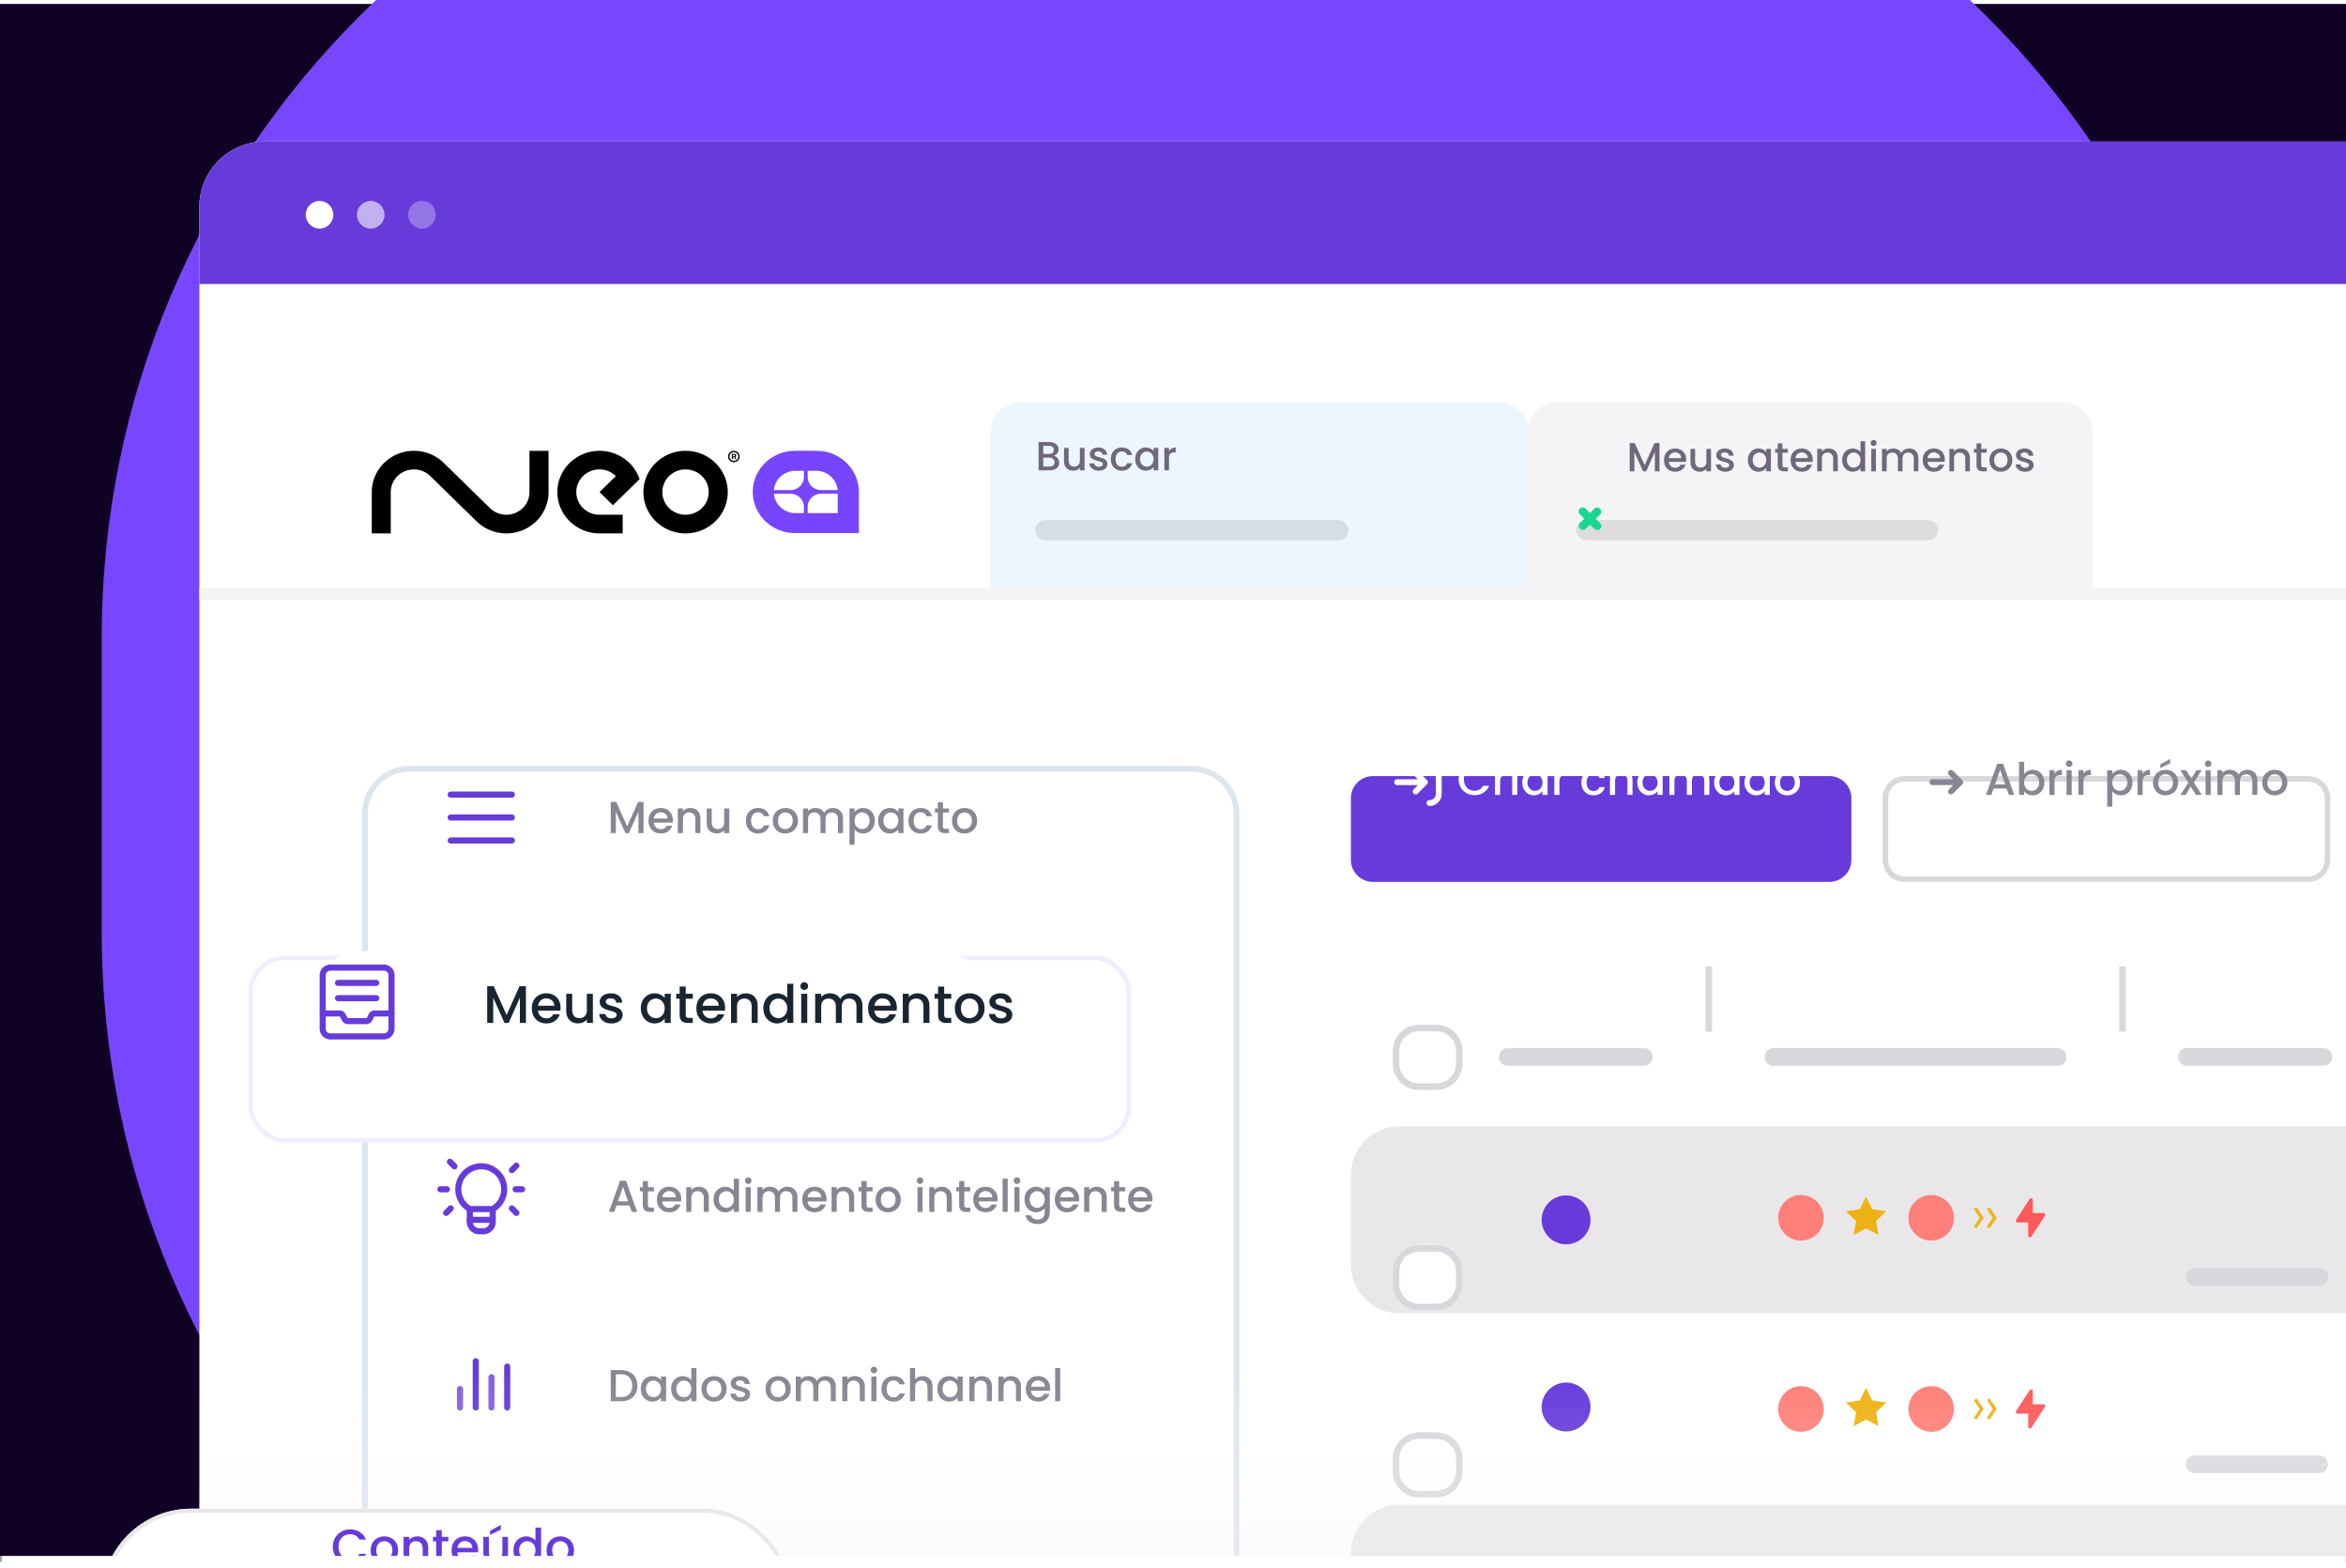 <?xml version="1.0" encoding="UTF-8"?>
<svg xmlns="http://www.w3.org/2000/svg" width="392" height="262" fill="none">
  <g clip-path="url(#a)">
    <mask id="v" maskUnits="userSpaceOnUse" x="0" y="0" width="392" height="262" fill="#000">
      <path fill="#fff" d="M0 0h392v262H0z"></path>
      <path d="M0 0h392v261H0V0Z"></path>
    </mask>
    <path fill="#0F0224" d="M0 .66h392v261H0z"></path>
    <g filter="url(#b)">
      <path d="M164.123 302.66h63.754C309.131 302.66 375 236.91 375 155.802v-49.284C375 25.411 309.131-40.34 227.877-40.34h-63.754C82.869-40.34 17 25.41 17 106.518v49.284C17 236.91 82.87 302.66 164.123 302.66Z" fill="#7747FF"></path>
    </g>
    <g clip-path="url(#c)">
      <path d="M33.317 34.538c0-6.007 4.87-10.878 10.879-10.878h638.42c6.008 0 10.879 4.87 10.879 10.878v340.627c0 6.008-4.871 10.879-10.879 10.879H44.196c-6.008 0-10.879-4.871-10.879-10.879V34.538Z" fill="#fff"></path>
      <path opacity=".1" d="M165.467 72.432a5.26 5.26 0 0 1 5.26-5.26h79.559a5.26 5.26 0 0 1 5.26 5.26v26.3h-90.079v-26.3Z" fill="#43A7F1"></path>
      <rect opacity=".1" x="172.946" y="86.891" width="52.352" height="3.399" rx="1.7" fill="#000"></rect>
      <path d="M176.072 76.163c.254.045.469.179.646.4.177.223.265.474.265.755 0 .24-.063.458-.19.653a1.27 1.27 0 0 1-.537.456c-.236.108-.51.163-.823.163h-1.89v-4.725h1.802c.322 0 .598.054.829.163.231.108.406.256.524.442.118.181.177.385.177.612 0 .272-.073.498-.218.68-.145.18-.34.314-.585.4Zm-1.754-.313h.959c.254 0 .451-.057.591-.17.145-.118.218-.286.218-.503a.604.604 0 0 0-.218-.497c-.14-.122-.337-.183-.591-.183h-.959v1.353Zm1.047 2.108c.263 0 .469-.064.619-.19.15-.128.224-.305.224-.531a.687.687 0 0 0-.238-.55c-.158-.137-.369-.205-.632-.205h-1.02v1.475h1.047Zm5.853-3.114v3.746h-.775v-.442a1.278 1.278 0 0 1-.482.367c-.195.086-.404.13-.626.13-.295 0-.56-.062-.795-.184a1.349 1.349 0 0 1-.551-.544c-.132-.24-.197-.53-.197-.87v-2.203h.768v2.087c0 .335.084.594.252.775.167.177.396.265.686.265.29 0 .519-.088.687-.265.172-.181.258-.44.258-.775v-2.087h.775Zm2.383 3.807a1.95 1.95 0 0 1-.796-.156 1.436 1.436 0 0 1-.55-.436 1.1 1.1 0 0 1-.218-.618h.802a.563.563 0 0 0 .225.401c.14.104.315.156.523.156.218 0 .385-.04.503-.122.123-.086.184-.195.184-.326 0-.14-.068-.245-.204-.313a3.641 3.641 0 0 0-.632-.224 6.174 6.174 0 0 1-.687-.225 1.226 1.226 0 0 1-.462-.333c-.127-.15-.191-.347-.191-.591 0-.2.059-.381.177-.544.118-.168.286-.3.503-.395.222-.095.476-.143.762-.143.426 0 .768.11 1.026.327.263.213.404.505.422.877h-.775a.555.555 0 0 0-.204-.401c-.123-.1-.288-.15-.497-.15-.204 0-.36.039-.469.116a.357.357 0 0 0-.163.306c0 .1.036.183.109.251a.815.815 0 0 0 .265.163c.104.037.258.084.462.143.272.073.494.147.667.224.176.073.328.182.455.327.127.145.193.338.197.578a.975.975 0 0 1-.176.57 1.17 1.17 0 0 1-.504.395 1.836 1.836 0 0 1-.754.143Zm2.013-1.938c0-.385.078-.723.232-1.013.158-.294.376-.521.652-.68a1.88 1.88 0 0 1 .952-.238c.453 0 .827.11 1.122.327.299.213.501.519.605.918h-.836a.888.888 0 0 0-.326-.436.967.967 0 0 0-.565-.156.943.943 0 0 0-.761.34c-.186.222-.279.535-.279.938 0 .404.093.719.279.945.19.227.444.34.761.34.449 0 .746-.197.891-.591h.836c-.109.38-.313.684-.612.91-.299.223-.671.334-1.115.334a1.88 1.88 0 0 1-.952-.238 1.742 1.742 0 0 1-.652-.68 2.17 2.17 0 0 1-.232-1.02Zm4.077-.013c0-.377.077-.71.231-1a1.732 1.732 0 0 1 1.537-.918c.295 0 .551.06.768.177.222.114.399.256.531.428v-.543h.781v3.746h-.781v-.558a1.545 1.545 0 0 1-.538.442 1.654 1.654 0 0 1-.775.177c-.321 0-.616-.082-.884-.245a1.823 1.823 0 0 1-.639-.693 2.181 2.181 0 0 1-.231-1.013Zm3.067.013c0-.258-.055-.482-.164-.673a1.097 1.097 0 0 0-1.529-.435 1.093 1.093 0 0 0-.422.428 1.344 1.344 0 0 0-.156.667c0 .258.052.485.156.68.109.195.249.344.422.448a1.114 1.114 0 0 0 1.115 0c.172-.1.31-.244.414-.435a1.37 1.37 0 0 0 .164-.68Zm2.575-1.325c.113-.19.262-.338.448-.442.191-.11.415-.164.673-.164v.803h-.197c-.304 0-.535.077-.693.23-.154.155-.231.422-.231.803v1.972h-.776v-3.746h.776v.544Z" fill="#6F677C"></path>
      <path d="M255.213 72.432a5.26 5.26 0 0 1 5.26-5.26h83.985a5.26 5.26 0 0 1 5.26 5.26v26.695h-94.505V72.432Z" fill="#F4F3F5"></path>
      <rect opacity=".1" x="263.371" y="86.891" width="60.511" height="3.399" rx="1.7" fill="#000"></rect>
      <path d="M277.289 74.032v4.726h-.775v-3.236l-1.441 3.236h-.537l-1.448-3.236v3.236h-.775v-4.725h.836l1.659 3.705 1.652-3.706h.829Zm4.453 2.76c0 .141-.009.268-.028.382h-2.862c.023.299.134.539.333.72.2.182.444.272.735.272.417 0 .711-.174.883-.523h.837c-.114.344-.32.628-.619.85-.295.217-.662.326-1.101.326-.359 0-.68-.08-.966-.238a1.776 1.776 0 0 1-.666-.68 2.114 2.114 0 0 1-.238-1.02c0-.385.077-.723.231-1.013a1.67 1.67 0 0 1 .66-.68c.285-.158.611-.238.979-.238.353 0 .668.078.945.232.276.154.491.371.646.652.154.277.231.596.231.959Zm-.809-.244a.885.885 0 0 0-.306-.686 1.095 1.095 0 0 0-.741-.259.987.987 0 0 0-.687.259c-.191.167-.304.396-.34.686h2.074Zm4.964-1.536v3.746h-.775v-.442a1.272 1.272 0 0 1-.483.367c-.195.086-.403.13-.625.13-.295 0-.56-.062-.796-.184a1.352 1.352 0 0 1-.55-.544c-.132-.24-.198-.53-.198-.87v-2.203h.769v2.087c0 .335.084.594.251.775.168.177.397.265.687.265.29 0 .519-.088.687-.265.172-.181.258-.44.258-.775v-2.087h.775Zm2.383 3.807c-.295 0-.56-.052-.796-.156a1.44 1.44 0 0 1-.551-.435 1.1 1.1 0 0 1-.217-.62h.802a.562.562 0 0 0 .224.402.855.855 0 0 0 .524.156c.218 0 .385-.04.503-.122.122-.086.184-.195.184-.326 0-.14-.068-.245-.204-.313a3.652 3.652 0 0 0-.633-.225 6.08 6.08 0 0 1-.686-.224 1.237 1.237 0 0 1-.463-.333c-.127-.15-.19-.347-.19-.592 0-.199.059-.38.177-.544.118-.167.285-.299.503-.394.222-.095.476-.143.761-.143.426 0 .769.11 1.027.327.263.213.403.505.422.877h-.776a.548.548 0 0 0-.204-.401c-.122-.1-.287-.15-.496-.15-.204 0-.36.039-.469.116a.357.357 0 0 0-.163.306c0 .1.036.183.109.251a.815.815 0 0 0 .265.163c.104.037.258.084.462.143.272.073.494.148.666.225.177.072.329.18.456.326.127.145.193.338.197.578a.968.968 0 0 1-.177.57c-.118.169-.285.3-.503.395a1.834 1.834 0 0 1-.754.143Zm3.779-1.951c0-.376.077-.71.232-1a1.717 1.717 0 0 1 1.536-.918c.295 0 .551.06.768.177.222.114.399.256.531.428v-.543h.782v3.746h-.782V78.2a1.549 1.549 0 0 1-.537.442 1.656 1.656 0 0 1-.775.177c-.322 0-.617-.082-.884-.245a1.806 1.806 0 0 1-.639-.693 2.169 2.169 0 0 1-.232-1.013Zm3.067.013c0-.258-.055-.482-.163-.673a1.094 1.094 0 0 0-.973-.585c-.199 0-.385.05-.557.15a1.099 1.099 0 0 0-.422.428 1.344 1.344 0 0 0-.156.667c0 .258.052.485.156.68.109.195.25.344.422.448a1.117 1.117 0 0 0 1.115 0c.172-.1.31-.244.415-.435a1.38 1.38 0 0 0 .163-.68Zm2.704-1.237v2.074c0 .14.032.242.095.305.068.06.181.089.34.089h.476v.646h-.612c-.349 0-.616-.082-.802-.245-.186-.163-.279-.428-.279-.795v-2.074h-.442v-.632h.442v-.932h.782v.932h.911v.632h-.911Zm5.059 1.149c0 .14-.009.267-.027.38h-2.863c.023.3.134.54.333.721.2.182.445.272.735.272.417 0 .711-.174.884-.523h.836c-.114.344-.32.628-.619.85-.295.217-.662.326-1.101.326-.358 0-.68-.08-.966-.238a1.776 1.776 0 0 1-.666-.68 2.114 2.114 0 0 1-.238-1.02c0-.385.077-.723.231-1.013.159-.294.379-.521.66-.68a1.98 1.98 0 0 1 .979-.238c.353 0 .668.078.945.232.276.154.491.371.646.652.154.277.231.596.231.959Zm-.809-.245a.885.885 0 0 0-.306-.686 1.095 1.095 0 0 0-.741-.259.987.987 0 0 0-.687.259c-.19.167-.304.396-.34.686h2.074Zm3.462-1.598c.294 0 .557.062.788.184.236.122.42.304.551.544.131.24.197.53.197.87v2.21h-.768v-2.094c0-.336-.084-.592-.252-.769-.167-.18-.396-.271-.686-.271-.29 0-.522.09-.694.272-.168.176-.251.432-.251.768v2.094h-.775v-3.746h.775v.428c.127-.154.287-.274.482-.36.2-.087.411-.13.633-.13Zm2.266 1.918c0-.376.078-.71.232-1a1.723 1.723 0 0 1 1.543-.918c.245 0 .485.055.721.164.24.104.43.244.571.421v-1.808h.782v5.03h-.782v-.564c-.127.182-.304.331-.531.45a1.613 1.613 0 0 1-.768.176 1.71 1.71 0 0 1-.897-.245 1.806 1.806 0 0 1-.639-.693 2.181 2.181 0 0 1-.232-1.013Zm3.067.013c0-.258-.055-.482-.163-.673a1.094 1.094 0 0 0-.973-.585c-.199 0-.385.05-.557.15a1.099 1.099 0 0 0-.422.428 1.344 1.344 0 0 0-.156.667c0 .258.052.485.156.68.109.195.25.344.422.448a1.117 1.117 0 0 0 1.115 0c.172-.1.31-.244.415-.435a1.38 1.38 0 0 0 .163-.68Zm2.194-2.366a.48.48 0 0 1-.353-.142.477.477 0 0 1-.143-.354c0-.14.047-.258.143-.354a.48.48 0 0 1 .353-.142c.136 0 .252.047.347.142a.481.481 0 0 1 .143.354c0 .14-.048.258-.143.353a.472.472 0 0 1-.347.143Zm.381.497v3.746h-.775v-3.746h.775Zm5.552-.062c.295 0 .558.062.789.184.236.122.419.304.551.544.136.24.204.53.204.87v2.21h-.769v-2.094c0-.336-.083-.592-.251-.769-.168-.18-.397-.271-.687-.271-.29 0-.521.09-.693.272-.168.176-.252.432-.252.768v2.094h-.768v-2.094c0-.336-.084-.592-.252-.769-.167-.18-.396-.271-.686-.271-.291 0-.522.09-.694.272-.168.176-.252.432-.252.768v2.094h-.775v-3.746h.775v.428a1.29 1.29 0 0 1 .483-.36c.195-.087.404-.13.626-.13.299 0 .566.064.802.19a1.3 1.3 0 0 1 .544.552c.113-.227.29-.406.53-.538.24-.136.499-.204.775-.204Zm5.963 1.843c0 .14-.009.267-.027.38h-2.862c.023.3.134.54.333.721.199.182.444.272.734.272.417 0 .712-.174.884-.523h.836a1.697 1.697 0 0 1-.618.85c-.295.217-.662.326-1.102.326-.358 0-.68-.08-.965-.238a1.776 1.776 0 0 1-.666-.68 2.114 2.114 0 0 1-.238-1.02c0-.385.077-.723.231-1.013.158-.294.378-.521.659-.68.286-.158.612-.238.979-.238.354 0 .669.078.945.232.277.154.492.371.646.652.154.277.231.596.231.959Zm-.809-.245a.878.878 0 0 0-.306-.686 1.092 1.092 0 0 0-.741-.259.986.986 0 0 0-.686.259c-.191.167-.304.396-.34.686h2.073Zm3.462-1.598c.295 0 .558.062.789.184.236.122.419.304.551.544.131.24.197.53.197.87v2.21h-.768v-2.094c0-.336-.084-.592-.252-.769-.168-.18-.397-.271-.687-.271-.29 0-.521.09-.693.272-.168.176-.252.432-.252.768v2.094h-.775v-3.746h.775v.428a1.29 1.29 0 0 1 .483-.36c.199-.087.41-.13.632-.13Zm3.43.694v2.074c0 .14.031.242.095.305.068.06.181.089.34.089h.476v.646h-.612c-.349 0-.617-.082-.802-.245-.186-.163-.279-.428-.279-.795v-2.074h-.442v-.632h.442v-.932h.782v.932h.911v.632h-.911Zm3.25 3.175c-.353 0-.673-.08-.959-.238a1.773 1.773 0 0 1-.673-.68 2.071 2.071 0 0 1-.244-1.02c0-.38.083-.718.251-1.013a1.74 1.74 0 0 1 .687-.68c.29-.158.614-.238.972-.238s.682.08.972.238c.29.159.519.386.687.68.168.295.252.633.252 1.013 0 .381-.087.719-.259 1.013a1.805 1.805 0 0 1-.707.687 2.03 2.03 0 0 1-.979.238Zm0-.673c.2 0 .385-.048.558-.143.176-.095.319-.238.428-.428.109-.19.163-.422.163-.694 0-.272-.052-.5-.156-.686a1.051 1.051 0 0 0-.415-.429 1.133 1.133 0 0 0-.557-.142c-.2 0-.386.047-.558.142a1.021 1.021 0 0 0-.401.429c-.1.185-.15.414-.15.686 0 .404.102.716.306.939.209.217.469.326.782.326Zm4.071.673c-.295 0-.56-.052-.796-.156a1.44 1.44 0 0 1-.551-.435 1.1 1.1 0 0 1-.217-.62h.802a.563.563 0 0 0 .225.402c.14.104.315.156.523.156.218 0 .385-.04.503-.122.123-.086.184-.195.184-.326 0-.14-.068-.245-.204-.313a3.62 3.62 0 0 0-.633-.225 6.148 6.148 0 0 1-.686-.224 1.237 1.237 0 0 1-.463-.333c-.126-.15-.19-.347-.19-.592 0-.199.059-.38.177-.544.118-.167.285-.299.503-.394.222-.095.476-.143.761-.143.426 0 .769.11 1.027.327.263.213.403.505.422.877h-.775a.555.555 0 0 0-.204-.401c-.123-.1-.288-.15-.497-.15-.204 0-.36.039-.469.116a.357.357 0 0 0-.163.306c0 .1.036.183.109.251a.815.815 0 0 0 .265.163c.104.037.258.084.462.143.272.073.494.148.666.225.177.072.329.18.456.326.127.145.193.338.197.578a.968.968 0 0 1-.177.57c-.117.169-.285.3-.503.395a1.834 1.834 0 0 1-.754.143Z" fill="#6F677C"></path>
      <g filter="url(#d)">
        <path d="M264.961 76.54a.68.68 0 1 0-.961.96l2.404 2.405a.68.68 0 1 0 .961-.962l-2.404-2.404Z" fill="#1BD693"></path>
      </g>
      <g filter="url(#e)">
        <path d="M267.365 77.5a.68.68 0 0 0-.962-.961l-2.404 2.404a.68.68 0 0 0 .962.961l2.404-2.404Z" fill="#1BD693"></path>
      </g>
      <path d="M91.66 75.332v6.953a6.799 6.799 0 0 1-2.064 4.822 7.107 7.107 0 0 1-4.985 2.02 7.103 7.103 0 0 1-4.983-2.02L71.9 79.55a3.904 3.904 0 0 0-2.737-1.11c-2.139 0-3.872 1.696-3.872 3.789l.003 6.898h-3.172v-6.896c0-3.81 3.155-6.897 7.047-6.897 1.945 0 3.708.772 4.983 2.02l7.714 7.549a3.93 3.93 0 0 0 5.475 0 3.737 3.737 0 0 0 1.132-2.725v-6.844h3.183l.003-.002ZM114.556 75.332c-3.892 0-7.047 3.088-7.047 6.897s3.155 6.897 7.047 6.897 7.047-3.088 7.047-6.897c0-3.81-3.155-6.897-7.047-6.897Zm-.008 10.684c-2.139 0-3.872-1.696-3.872-3.789 0-2.092 1.733-3.789 3.872-3.789 2.138 0 3.872 1.697 3.872 3.79 0 2.092-1.734 3.788-3.872 3.788ZM100.169 86.015h3.876v3.11h-3.867c-3.892 0-7.048-3.087-7.048-6.896 0-3.81 3.156-6.897 7.048-6.897 1.945 0 3.707.772 4.983 2.02a6.9 6.9 0 0 1 1.71 2.715l-4.453 4.356-2.242-2.194 2.734-2.676a3.907 3.907 0 0 0-2.742-1.115c-2.139 0-3.872 1.697-3.872 3.79 0 2.092 1.733 3.788 3.872 3.788l.001-.001ZM122.619 77.228a.971.971 0 0 1-.893-.58.915.915 0 0 1 0-.736.971.971 0 0 1 .893-.58.983.983 0 0 1 .685.278.915.915 0 0 1 .283.67.91.91 0 0 1-.075.368.962.962 0 0 1-.893.58Zm0-.227a.73.73 0 0 0 .638-.358.695.695 0 0 0 .099-.363.699.699 0 0 0-.099-.363.74.74 0 0 0-.638-.358.732.732 0 0 0-.737.72.724.724 0 0 0 .366.624.73.73 0 0 0 .371.098Zm-.339-.294v-.874h.453a.288.288 0 0 1 .228.121.26.26 0 0 1 .045.157.274.274 0 0 1-.047.162.306.306 0 0 1-.24.136h-.327v-.142h.267c.027 0 .055-.013.087-.04.032-.026.047-.066.047-.116 0-.051-.015-.09-.047-.109a.173.173 0 0 0-.082-.028h-.186v.733h-.198Zm.54-.412.223.412h-.214l-.219-.412h.212-.002Z" fill="#000"></path>
      <path d="M143.516 89.076h-10.717c-3.861 0-7.022-3.092-7.022-6.872s3.161-6.872 7.022-6.872h3.693c3.862 0 7.022 3.093 7.022 6.872v6.873h.002Z" fill="#7645FD"></path>
      <path d="M132.908 78.672h1.415v1.038c0 1.202-.999 2.18-2.229 2.18h-2.781a3.49 3.49 0 0 1 1.042-2.182 3.636 3.636 0 0 1 2.555-1.034M134.323 84.691v1.05h-1.415a3.88 3.88 0 0 1-.417-.023c-1.689-.19-3.023-1.52-3.178-3.183l-.001-.023h2.782c1.231 0 2.229.979 2.229 2.181M134.956 79.71v-1.038h1.413c1.885 0 3.433 1.414 3.597 3.216h-2.781c-1.228 0-2.229-.977-2.229-2.18M139.981 82.508v3.229h-5.025v-1.05c0-.6.25-1.146.653-1.54.403-.395.96-.64 1.574-.64h2.798Z" fill="#fff"></path>
      <path d="M33.317 98.188h659.745v2.056H33.318v-2.056Z" fill="#F4F3F5"></path>
      <path d="M33.317 34.538c0-6.007 4.87-10.878 10.879-10.878h638.413c6.008 0 10.879 4.87 10.879 10.878v12.919H33.318V34.537Z" fill="#663BDA"></path>
      <ellipse cx="53.391" cy="35.888" rx="2.304" ry="2.314" fill="#fff"></ellipse>
      <ellipse opacity=".6" cx="61.945" cy="35.888" rx="2.304" ry="2.314" fill="#fff"></ellipse>
      <ellipse opacity=".3" cx="70.503" cy="35.888" rx="2.304" ry="2.314" fill="#fff"></ellipse>
      <g filter="url(#f)">
        <path d="M60.513 127.466a7.944 7.944 0 0 1 7.943-7.943h130.689a7.943 7.943 0 0 1 7.943 7.943v294.51a7.943 7.943 0 0 1-7.943 7.943H68.455a7.944 7.944 0 0 1-7.942-7.943v-294.51Z" fill="#fff"></path>
        <path d="M60.992 127.466a7.464 7.464 0 0 1 7.464-7.464h130.689a7.464 7.464 0 0 1 7.464 7.464v294.51a7.464 7.464 0 0 1-7.464 7.464H68.455a7.464 7.464 0 0 1-7.463-7.464v-294.51Z" stroke="#DDE5ED" stroke-width=".958"></path>
      </g>
      <path d="M75.307 132.777h10.218m-10.218 3.832h10.218m-10.218 3.832h10.218" stroke="#663BDA" stroke-width="1.02" stroke-linecap="round" stroke-linejoin="round"></path>
      <path d="M107.528 134.009v5.198h-.853v-3.56l-1.585 3.56h-.591l-1.593-3.56v3.56h-.853v-5.198h.92l1.825 4.076 1.817-4.076h.913Zm4.897 3.037c0 .154-.01.294-.03.418h-3.148c.024.33.147.594.366.793.219.2.489.299.808.299.458 0 .782-.192.972-.575h.92c-.125.378-.352.69-.681.934-.324.24-.728.359-1.211.359-.394 0-.748-.087-1.062-.261a1.958 1.958 0 0 1-.733-.748 2.324 2.324 0 0 1-.262-1.122c0-.424.085-.795.254-1.114.175-.325.417-.574.726-.748a2.174 2.174 0 0 1 1.077-.262c.389 0 .735.085 1.039.254a1.8 1.8 0 0 1 .711.718c.169.304.254.656.254 1.055Zm-.89-.27a.969.969 0 0 0-.337-.755 1.204 1.204 0 0 0-.815-.284c-.294 0-.546.095-.755.284-.209.185-.334.436-.374.755h2.281Zm3.808-1.757c.324 0 .613.067.868.202.259.134.461.334.605.598.145.264.217.583.217.957v2.431h-.845v-2.303c0-.369-.092-.651-.276-.846-.185-.199-.437-.299-.756-.299s-.573.1-.763.299c-.184.195-.276.477-.276.846v2.303h-.853v-4.121h.853v.471c.139-.169.316-.301.531-.396.219-.095.451-.142.695-.142Zm6.51.067v4.121H121v-.486a1.406 1.406 0 0 1-.531.404 1.691 1.691 0 0 1-.688.142c-.324 0-.616-.067-.875-.202a1.496 1.496 0 0 1-.606-.598c-.144-.265-.216-.584-.216-.958v-2.423h.845v2.296c0 .369.092.653.276.853.185.194.437.291.756.291s.571-.097.755-.291c.19-.2.284-.484.284-.853v-2.296h.853Zm2.783 2.057c0-.424.085-.795.255-1.114.174-.325.413-.574.718-.748a2.06 2.06 0 0 1 1.047-.262c.498 0 .91.12 1.234.359.329.234.551.571.665 1.01h-.92a.965.965 0 0 0-.359-.479c-.164-.115-.371-.172-.62-.172-.349 0-.629.124-.838.374-.204.244-.307.588-.307 1.032 0 .444.103.79.307 1.039.209.25.489.374.838.374.493 0 .82-.217.979-.65h.92a1.855 1.855 0 0 1-.673 1.002c-.329.244-.738.366-1.226.366a2.07 2.07 0 0 1-1.047-.261 1.914 1.914 0 0 1-.718-.748 2.38 2.38 0 0 1-.255-1.122Zm6.556 2.131c-.389 0-.74-.087-1.054-.261a1.95 1.95 0 0 1-.741-.748 2.282 2.282 0 0 1-.269-1.122c0-.419.092-.79.277-1.114a1.9 1.9 0 0 1 .755-.748 2.188 2.188 0 0 1 1.07-.262c.394 0 .75.087 1.069.262.319.174.571.423.756.748.184.324.276.695.276 1.114 0 .419-.094.79-.284 1.114a1.99 1.99 0 0 1-.778.756 2.24 2.24 0 0 1-1.077.261Zm0-.74c.22 0 .424-.052.614-.157.194-.105.351-.262.471-.471.119-.21.179-.464.179-.763s-.057-.551-.172-.755a1.148 1.148 0 0 0-.456-.472 1.254 1.254 0 0 0-.613-.157c-.22 0-.424.053-.613.157a1.125 1.125 0 0 0-.442.472c-.109.204-.164.456-.164.755 0 .444.112.788.336 1.032.23.239.516.359.86.359Zm7.971-3.515c.324 0 .613.067.867.202.259.134.461.334.606.598.149.264.224.583.224.957v2.431h-.845v-2.303c0-.369-.092-.651-.277-.846-.184-.199-.436-.299-.755-.299s-.573.1-.763.299c-.184.195-.277.477-.277.846v2.303h-.845v-2.303c0-.369-.092-.651-.276-.846-.185-.199-.437-.299-.756-.299s-.573.1-.763.299c-.184.195-.276.477-.276.846v2.303h-.853v-4.121h.853v.471c.139-.169.316-.301.531-.396.214-.095.443-.142.688-.142.329 0 .623.07.882.209.26.14.459.342.599.606.124-.249.319-.446.583-.591.264-.149.548-.224.853-.224Zm3.635.673a1.81 1.81 0 0 1 1.436-.673c.359 0 .685.09.979.269.299.175.534.421.703.741a2.3 2.3 0 0 1 .255 1.099c0 .414-.085.785-.255 1.114a1.92 1.92 0 0 1-.703.763c-.294.18-.62.269-.979.269-.314 0-.594-.062-.838-.187a1.913 1.913 0 0 1-.598-.478v2.557h-.853v-6.08h.853v.606Zm2.505 1.436c0-.284-.06-.529-.179-.733a1.151 1.151 0 0 0-.464-.471 1.23 1.23 0 0 0-1.227 0 1.26 1.26 0 0 0-.463.478 1.52 1.52 0 0 0-.172.741c0 .284.057.533.172.748.119.209.274.369.463.478a1.23 1.23 0 0 0 1.227 0c.194-.114.349-.279.464-.493.119-.215.179-.464.179-.748Zm1.427 0c0-.414.084-.78.254-1.099a1.896 1.896 0 0 1 1.69-1.01c.324 0 .606.065.845.194.244.125.439.282.584.471v-.598h.86v4.121h-.86v-.613a1.709 1.709 0 0 1-.591.486 1.82 1.82 0 0 1-.853.194c-.354 0-.678-.089-.972-.269a1.993 1.993 0 0 1-.703-.763 2.39 2.39 0 0 1-.254-1.114Zm3.373.015c0-.284-.06-.531-.18-.741a1.202 1.202 0 0 0-1.069-.643c-.22 0-.424.055-.614.165a1.206 1.206 0 0 0-.463.471 1.472 1.472 0 0 0-.172.733c0 .284.057.533.172.748.119.214.274.379.463.493a1.23 1.23 0 0 0 1.227 0 1.21 1.21 0 0 0 .456-.478c.12-.215.18-.464.18-.748Zm1.695 0c0-.424.085-.795.255-1.114.174-.325.413-.574.717-.748a2.067 2.067 0 0 1 1.048-.262c.498 0 .909.12 1.234.359.329.234.55.571.665 1.01h-.92a.971.971 0 0 0-.359-.479c-.164-.115-.371-.172-.62-.172-.349 0-.629.124-.838.374-.205.244-.307.588-.307 1.032 0 .444.102.79.307 1.039.209.25.489.374.838.374.493 0 .82-.217.979-.65h.92a1.86 1.86 0 0 1-.673 1.002c-.329.244-.738.366-1.226.366-.394 0-.743-.087-1.048-.261a1.919 1.919 0 0 1-.717-.748 2.38 2.38 0 0 1-.255-1.122Zm5.763-1.361v2.281c0 .154.035.267.105.336.075.065.2.098.374.098h.524v.71h-.673c-.384 0-.679-.09-.883-.269-.204-.18-.307-.471-.307-.875v-2.281h-.486v-.696h.486v-1.024h.86v1.024h1.003v.696h-1.003Zm3.576 3.492a2.14 2.14 0 0 1-1.055-.261 1.941 1.941 0 0 1-.74-.748 2.272 2.272 0 0 1-.269-1.122c0-.419.092-.79.276-1.114.185-.325.437-.574.756-.748a2.184 2.184 0 0 1 1.069-.262c.394 0 .751.087 1.07.262a1.9 1.9 0 0 1 .755.748c.185.324.277.695.277 1.114 0 .419-.095.79-.284 1.114-.19.324-.449.576-.778.756a2.24 2.24 0 0 1-1.077.261Zm0-.74c.219 0 .424-.052.613-.157.195-.105.352-.262.471-.471.12-.21.18-.464.18-.763a1.53 1.53 0 0 0-.172-.755 1.16 1.16 0 0 0-.456-.472 1.258 1.258 0 0 0-.614-.157c-.219 0-.423.053-.613.157a1.129 1.129 0 0 0-.441.472c-.11.204-.165.456-.165.755 0 .444.112.788.337 1.032.229.239.516.359.86.359Z" fill="#8A8592"></path>
      <path clip-rule="evenodd" d="M84.889 174.102h-8.941a1.277 1.277 0 0 1-1.278-1.278v-8.941c0-.706.572-1.278 1.278-1.278h8.94c.707 0 1.278.572 1.278 1.278v8.941c0 .706-.571 1.278-1.277 1.278Z" stroke="#663BDA" stroke-width="1.437" stroke-linecap="round" stroke-linejoin="round"></path>
      <path d="M77.222 165.159h6.387M77.222 167.714h6.387M74.67 170.266h2.799c.242 0 .463.136.57.353l.286.571a.64.64 0 0 0 .572.353h3.042a.638.638 0 0 0 .572-.353l.285-.571a.638.638 0 0 1 .572-.353h2.798" stroke="#663BDA" stroke-width="1.437" stroke-linecap="round" stroke-linejoin="round"></path>
      <path d="M102.127 165.575h1.058l1.839 4.49h.067l1.84-4.49h1.057v5.777h-.829v-4.181h-.054l-1.703 4.172h-.688l-1.704-4.174h-.054v4.183h-.829v-5.777Zm8.928 5.864c-.427 0-.794-.091-1.103-.274a1.86 1.86 0 0 1-.711-.775c-.165-.335-.248-.727-.248-1.176 0-.444.083-.835.248-1.174.168-.338.401-.603.7-.792.301-.19.652-.285 1.055-.285.244 0 .481.04.711.121.229.081.435.208.617.381.183.173.327.397.432.674.105.274.158.608.158 1.001v.299h-3.444v-.632h2.617c0-.222-.045-.418-.135-.589a1.015 1.015 0 0 0-.381-.409c-.161-.1-.351-.15-.57-.15-.236 0-.443.059-.62.175-.175.115-.31.265-.406.452a1.3 1.3 0 0 0-.141.6v.494c0 .29.05.536.152.739.103.203.247.358.432.465.184.106.399.158.646.158.159 0 .305-.022.437-.067a.91.91 0 0 0 .561-.55l.798.143a1.443 1.443 0 0 1-.344.618 1.659 1.659 0 0 1-.618.409 2.306 2.306 0 0 1-.843.144Zm5.539-1.884v-2.536h.846v4.333h-.829v-.751h-.045c-.1.232-.26.424-.48.579-.218.152-.489.228-.815.228a1.47 1.47 0 0 1-.739-.183 1.292 1.292 0 0 1-.502-.55c-.12-.243-.18-.543-.18-.9v-2.756h.843v2.654c0 .295.082.531.245.705a.834.834 0 0 0 .638.263c.158 0 .315-.04.471-.119a.987.987 0 0 0 .392-.358c.105-.16.157-.363.155-.609Zm5.226-1.478-.764.135a.892.892 0 0 0-.153-.279.742.742 0 0 0-.276-.217.992.992 0 0 0-.437-.085c-.239 0-.438.054-.598.161-.16.105-.24.242-.24.409 0 .145.054.261.161.35.107.088.28.16.519.217l.688.158c.399.092.696.234.891.426.196.192.294.441.294.747 0 .26-.076.491-.226.694a1.478 1.478 0 0 1-.623.474 2.303 2.303 0 0 1-.923.172c-.485 0-.881-.103-1.187-.31a1.309 1.309 0 0 1-.564-.889l.815-.124a.779.779 0 0 0 .313.482c.158.108.364.161.618.161.276 0 .497-.057.663-.172.165-.116.248-.258.248-.426a.442.442 0 0 0-.153-.341c-.099-.092-.252-.162-.459-.209l-.734-.161c-.404-.092-.703-.238-.897-.44a1.066 1.066 0 0 1-.287-.764c0-.256.071-.479.214-.671a1.4 1.4 0 0 1 .592-.449c.252-.109.541-.163.866-.163.469 0 .837.101 1.106.304.269.201.447.471.533.81Zm4.375 3.37c-.275 0-.523-.05-.745-.152a1.254 1.254 0 0 1-.527-.448 1.289 1.289 0 0 1-.192-.72c0-.244.047-.445.141-.603.094-.158.221-.283.381-.375.16-.093.338-.162.536-.209.197-.047.398-.083.603-.107l.632-.074a.925.925 0 0 0 .353-.098c.073-.045.11-.119.11-.22v-.02c0-.246-.07-.437-.209-.573-.137-.135-.342-.203-.615-.203-.284 0-.508.063-.671.189a1.012 1.012 0 0 0-.336.415l-.792-.181a1.53 1.53 0 0 1 .411-.637 1.68 1.68 0 0 1 .629-.356c.237-.075.487-.112.748-.112.173 0 .356.02.55.062.195.039.378.112.547.22.171.107.311.26.42.459.109.198.164.455.164.77v2.878h-.824v-.593h-.033a1.228 1.228 0 0 1-.246.322 1.298 1.298 0 0 1-.42.262c-.171.07-.376.104-.615.104Zm.183-.676c.233 0 .433-.047.598-.139a.957.957 0 0 0 .514-.843v-.559a.426.426 0 0 1-.175.085 2.923 2.923 0 0 1-.291.065 28.112 28.112 0 0 1-.578.082c-.164.02-.313.055-.449.104a.766.766 0 0 0-.321.212.527.527 0 0 0-.119.361c0 .208.078.366.232.474.154.105.35.158.589.158Zm5.101-3.752v.677h-2.367v-.677h2.367Zm-1.732-1.038h.843v4.098c0 .164.025.287.074.37a.373.373 0 0 0 .189.166.736.736 0 0 0 .256.043c.068 0 .127-.005.178-.014l.118-.023.153.697a1.633 1.633 0 0 1-.547.09 1.495 1.495 0 0 1-.621-.118 1.062 1.062 0 0 1-.465-.384c-.119-.173-.178-.39-.178-.652v-4.273Zm4.485 5.458c-.426 0-.794-.091-1.102-.274a1.846 1.846 0 0 1-.711-.775c-.166-.335-.248-.727-.248-1.176 0-.444.082-.835.248-1.174.167-.338.4-.603.699-.792.301-.19.653-.285 1.055-.285.245 0 .482.04.711.121.229.081.435.208.618.381.182.173.326.397.431.674.106.274.158.608.158 1.001v.299h-3.444v-.632h2.618c0-.222-.045-.418-.136-.589a1.02 1.02 0 0 0-.38-.409c-.162-.1-.352-.15-.57-.15-.237 0-.444.059-.621.175-.175.115-.31.265-.406.452a1.3 1.3 0 0 0-.141.6v.494c0 .29.051.536.152.739.104.203.248.358.432.465.184.106.4.158.646.158.16 0 .305-.022.437-.067a.897.897 0 0 0 .561-.55l.799.143a1.454 1.454 0 0 1-.344.618c-.164.175-.37.311-.618.409a2.315 2.315 0 0 1-.844.144Zm3.638-2.66v2.573h-.843v-4.333h.809v.705h.054c.1-.229.256-.414.468-.553.215-.139.485-.208.81-.208.295 0 .554.062.776.186.221.122.393.304.516.547.122.243.183.542.183.9v2.756h-.843v-2.655c0-.314-.082-.559-.246-.736-.163-.179-.388-.268-.674-.268-.195 0-.369.042-.522.127a.918.918 0 0 0-.358.372c-.086.162-.13.358-.13.587Zm5.526 2.657c-.35 0-.662-.089-.936-.268a1.828 1.828 0 0 1-.644-.77c-.154-.335-.231-.736-.231-1.204 0-.468.078-.869.234-1.202.158-.333.374-.587.649-.764.275-.177.586-.265.934-.265.269 0 .485.045.648.135.166.088.294.192.384.31.092.119.164.223.214.313h.051v-2.146h.844v5.777h-.824v-.675h-.071c-.05.093-.124.198-.22.316a1.218 1.218 0 0 1-.389.311c-.165.088-.38.132-.643.132Zm.186-.719a.981.981 0 0 0 .615-.192c.169-.13.297-.309.384-.539.088-.229.132-.496.132-.801 0-.301-.043-.564-.129-.789a1.167 1.167 0 0 0-.381-.528 1.004 1.004 0 0 0-.621-.189.998.998 0 0 0-.634.198c-.17.131-.298.311-.384.538a2.19 2.19 0 0 0-.127.77c0 .29.043.55.13.782.086.231.214.414.383.55a1 1 0 0 0 .632.2Zm3.164.635v-4.333h.844v4.333h-.844Zm.426-5.001a.538.538 0 0 1-.378-.147.479.479 0 0 1-.155-.356c0-.139.052-.257.155-.355a.531.531 0 0 1 .378-.149c.147 0 .272.049.375.149a.465.465 0 0 1 .158.355.471.471 0 0 1-.158.356.524.524 0 0 1-.375.147Zm1.552 5.001v-4.333h.81v.705h.053a1.12 1.12 0 0 1 .443-.558c.205-.136.451-.203.736-.203.29 0 .533.067.728.203.198.135.343.321.437.558h.045c.104-.231.268-.415.494-.553a1.51 1.51 0 0 1 .807-.208c.393 0 .713.123.962.369.25.246.375.618.375 1.114v2.906h-.844v-2.827c0-.293-.08-.506-.239-.637a.872.872 0 0 0-.573-.198c-.274 0-.488.085-.64.254-.153.168-.229.383-.229.646v2.762h-.84v-2.88a.759.759 0 0 0-.22-.567.787.787 0 0 0-.573-.215.827.827 0 0 0-.443.127.943.943 0 0 0-.324.347 1.063 1.063 0 0 0-.121.516v2.672h-.844Zm8.887.087c-.426 0-.794-.091-1.102-.274a1.846 1.846 0 0 1-.711-.775c-.166-.335-.248-.727-.248-1.176 0-.444.082-.835.248-1.174.167-.338.4-.603.699-.792.301-.19.653-.285 1.055-.285.245 0 .482.04.711.121.229.081.435.208.618.381.182.173.326.397.431.674.106.274.158.608.158 1.001v.299h-3.444v-.632h2.618c0-.222-.045-.418-.136-.589a1.02 1.02 0 0 0-.38-.409c-.162-.1-.352-.15-.57-.15-.237 0-.444.059-.621.175-.175.115-.31.265-.406.452a1.3 1.3 0 0 0-.141.6v.494c0 .29.051.536.152.739.104.203.248.358.432.465.184.106.4.158.646.158.16 0 .305-.022.437-.067a.897.897 0 0 0 .561-.55l.799.143a1.454 1.454 0 0 1-.344.618c-.164.175-.37.311-.618.409a2.315 2.315 0 0 1-.844.144Zm3.638-2.66v2.573h-.843v-4.333h.81v.705h.053c.1-.229.256-.414.468-.553.215-.139.485-.208.81-.208.295 0 .554.062.776.186.221.122.394.304.516.547.122.243.183.542.183.9v2.756h-.843v-2.655c0-.314-.082-.559-.246-.736-.163-.179-.388-.268-.674-.268-.195 0-.369.042-.522.127a.924.924 0 0 0-.358.372c-.086.162-.13.358-.13.587Zm5.927-1.76v.677h-2.367v-.677h2.367Zm-1.732-1.038h.843v4.098c0 .164.025.287.073.37a.382.382 0 0 0 .189.166.741.741 0 0 0 .257.043c.068 0 .127-.005.178-.014l.118-.023.153.697a1.636 1.636 0 0 1-.548.09 1.49 1.49 0 0 1-.62-.118 1.07 1.07 0 0 1-.466-.384c-.118-.173-.177-.39-.177-.652v-4.273Zm4.443 5.458c-.406 0-.761-.093-1.063-.279a1.887 1.887 0 0 1-.706-.782c-.167-.334-.251-.725-.251-1.173 0-.449.084-.842.251-1.179a1.88 1.88 0 0 1 .706-.784 1.988 1.988 0 0 1 1.063-.279c.406 0 .761.093 1.063.279.303.186.538.447.705.784.168.337.252.73.252 1.179 0 .448-.084.839-.252 1.173a1.878 1.878 0 0 1-.705.782 1.988 1.988 0 0 1-1.063.279Zm.003-.708c.263 0 .481-.07.654-.209.173-.139.301-.324.384-.555.084-.232.127-.486.127-.765 0-.276-.043-.53-.127-.761a1.241 1.241 0 0 0-.384-.562 1.001 1.001 0 0 0-.654-.211c-.265 0-.485.07-.66.211a1.262 1.262 0 0 0-.387.562 2.262 2.262 0 0 0-.124.761c0 .279.042.533.124.765.085.231.214.416.387.555.175.139.395.209.66.209Zm6.205-2.654-.765.135a.91.91 0 0 0-.152-.279.754.754 0 0 0-.277-.217.99.99 0 0 0-.437-.085c-.239 0-.438.054-.598.161-.16.105-.24.242-.24.409 0 .145.054.261.161.35.107.088.28.16.519.217l.688.158c.399.092.696.234.892.426.195.192.293.441.293.747 0 .26-.075.491-.226.694a1.478 1.478 0 0 1-.623.474 2.298 2.298 0 0 1-.922.172c-.485 0-.881-.103-1.188-.31a1.316 1.316 0 0 1-.564-.889l.815-.124a.779.779 0 0 0 .313.482c.158.108.364.161.618.161.277 0 .497-.057.663-.172.165-.116.248-.258.248-.426a.444.444 0 0 0-.152-.341c-.1-.092-.253-.162-.46-.209l-.733-.161c-.405-.092-.704-.238-.897-.44a1.062 1.062 0 0 1-.288-.764c0-.256.072-.479.214-.671.143-.192.341-.342.593-.449.252-.109.54-.163.866-.163.468 0 .836.101 1.105.304.269.201.447.471.534.81Z" fill="#BEBBC3"></path>
      <path d="M82.331 202.038H78.5" stroke="#663BDA" stroke-width="1.02" stroke-linecap="round" stroke-linejoin="round"></path>
      <path clip-rule="evenodd" d="M78.207 201.849a3.825 3.825 0 0 1-1.575-3.741c.26-1.665 1.647-2.994 3.321-3.19a3.833 3.833 0 0 1 4.295 3.804 3.824 3.824 0 0 1-1.624 3.129.656.656 0 0 0-.292.533v1.767c0 .882-.714 1.597-1.596 1.597h-.64a1.597 1.597 0 0 1-1.596-1.597v-1.764a.665.665 0 0 0-.293-.538Z" stroke="#663BDA" stroke-width="1.02" stroke-linecap="round" stroke-linejoin="round"></path>
      <path d="m85.527 195.533.76-.76M75.307 201.918l-.76.76M75.944 194.893l-.76-.76M85.527 201.918l.76.76M86.163 198.726h1.08M73.588 198.726h1.08M78.5 203.835h3.748" stroke="#663BDA" stroke-width="1.02" stroke-linecap="round" stroke-linejoin="round"></path>
      <path d="M105.187 201.438h-2.176l-.374 1.062h-.89l1.862-5.205h.987l1.862 5.205h-.897l-.374-1.062Zm-.239-.696-.846-2.415-.852 2.415h1.698Zm3.315-1.667v2.281c0 .154.035.266.104.336.075.065.2.098.374.098h.524v.71h-.673c-.384 0-.678-.09-.883-.269-.204-.18-.306-.471-.306-.875v-2.281h-.487v-.696h.487v-1.024h.86v1.024h1.002v.696h-1.002Zm5.564 1.264c0 .154-.01.294-.029.418h-3.149c.025.329.147.594.366.793.22.2.489.299.808.299.459 0 .783-.192.972-.576h.92a1.863 1.863 0 0 1-.68.935c-.324.24-.728.359-1.212.359-.394 0-.748-.087-1.062-.261a1.965 1.965 0 0 1-.733-.748 2.335 2.335 0 0 1-.262-1.122c0-.424.085-.795.255-1.115.174-.324.416-.573.725-.747a2.174 2.174 0 0 1 1.077-.262c.389 0 .736.085 1.04.254.304.17.541.409.71.718.17.304.254.656.254 1.055Zm-.89-.27a.97.97 0 0 0-.336-.755 1.204 1.204 0 0 0-.815-.284c-.294 0-.546.095-.756.284-.209.184-.334.436-.374.755h2.281Zm3.809-1.757c.324 0 .613.067.867.202.259.134.461.334.606.598.144.264.217.583.217.957v2.431h-.845v-2.303c0-.369-.093-.651-.277-.846-.185-.199-.436-.299-.755-.299s-.574.1-.763.299c-.185.195-.277.477-.277.846v2.303h-.853v-4.121h.853v.471c.14-.169.317-.301.531-.396a1.73 1.73 0 0 1 .696-.142Zm2.493 2.109c0-.414.085-.78.254-1.1a1.907 1.907 0 0 1 2.491-.83c.264.115.474.27.628.464v-1.989h.86v5.534h-.86v-.621c-.14.2-.334.364-.583.494a1.785 1.785 0 0 1-.845.194c-.359 0-.688-.089-.988-.269a2.001 2.001 0 0 1-.703-.763 2.402 2.402 0 0 1-.254-1.114Zm3.373.015c0-.284-.06-.531-.179-.741a1.205 1.205 0 0 0-1.07-.643 1.2 1.2 0 0 0-.613.165c-.19.104-.344.262-.464.471a1.472 1.472 0 0 0-.172.733c0 .284.057.533.172.748a1.3 1.3 0 0 0 .464.493 1.226 1.226 0 0 0 1.226 0c.19-.109.342-.269.457-.478.119-.215.179-.464.179-.748Zm2.414-2.603a.527.527 0 0 1-.389-.157.527.527 0 0 1-.157-.389c0-.154.052-.284.157-.389a.53.53 0 0 1 .389-.157c.149 0 .276.053.381.157a.529.529 0 0 1 .157.389.527.527 0 0 1-.157.389.519.519 0 0 1-.381.157Zm.419.546v4.121h-.853v-4.121h.853Zm6.107-.067c.324 0 .614.067.868.202.259.134.461.334.606.598.149.264.224.583.224.957v2.431h-.845v-2.303c0-.369-.092-.651-.277-.846-.184-.199-.436-.299-.755-.299s-.574.1-.763.299c-.184.195-.277.477-.277.846v2.303h-.845v-2.303c0-.369-.092-.651-.277-.846-.184-.199-.436-.299-.755-.299s-.573.1-.763.299c-.184.195-.276.477-.276.846v2.303h-.853v-4.121h.853v.471c.139-.169.316-.301.531-.396.214-.095.443-.142.688-.142.329 0 .623.07.882.209.259.14.459.342.598.606.125-.249.319-.446.584-.591.264-.149.548-.224.852-.224Zm6.56 2.027c0 .154-.01.294-.03.418h-3.149c.025.329.147.594.367.793.219.2.488.299.807.299.459 0 .783-.192.973-.576h.92a1.87 1.87 0 0 1-.681.935c-.324.24-.728.359-1.212.359a2.16 2.16 0 0 1-1.062-.261 1.965 1.965 0 0 1-.733-.748 2.335 2.335 0 0 1-.261-1.122c0-.424.084-.795.254-1.115.175-.324.416-.573.725-.747a2.18 2.18 0 0 1 1.077-.262c.389 0 .736.085 1.04.254.304.17.541.409.71.718.17.304.255.656.255 1.055Zm-.89-.27a.967.967 0 0 0-.337-.755 1.204 1.204 0 0 0-.815-.284c-.294 0-.546.095-.755.284-.21.184-.334.436-.374.755h2.281Zm3.808-1.757c.324 0 .613.067.867.202.26.134.462.334.606.598.145.264.217.583.217.957v2.431h-.845v-2.303c0-.369-.092-.651-.277-.846-.184-.199-.436-.299-.755-.299s-.573.1-.763.299c-.184.195-.277.477-.277.846v2.303h-.852v-4.121h.852v.471c.14-.169.317-.301.531-.396.22-.095.452-.142.696-.142Zm3.772.763v2.281c0 .154.035.266.105.336.075.065.199.098.374.098h.523v.71h-.673c-.384 0-.678-.09-.882-.269-.205-.18-.307-.471-.307-.875v-2.281h-.486v-.696h.486v-1.024h.86v1.024h1.002v.696h-1.002Zm3.576 3.492a2.14 2.14 0 0 1-1.055-.261 1.941 1.941 0 0 1-.74-.748 2.272 2.272 0 0 1-.269-1.122c0-.419.092-.79.276-1.115.185-.324.437-.573.756-.747a2.184 2.184 0 0 1 1.069-.262c.394 0 .75.087 1.07.262.319.174.57.423.755.747.184.325.277.696.277 1.115 0 .419-.095.79-.285 1.114a1.988 1.988 0 0 1-.777.756 2.24 2.24 0 0 1-1.077.261Zm0-.74c.219 0 .424-.052.613-.157.194-.105.351-.262.471-.471.12-.21.18-.464.18-.763s-.058-.551-.172-.756a1.16 1.16 0 0 0-.457-.471 1.251 1.251 0 0 0-.613-.157c-.219 0-.424.053-.613.157a1.12 1.12 0 0 0-.441.471c-.11.205-.165.457-.165.756 0 .444.112.788.337 1.032.229.239.516.359.86.359Zm5.358-3.994a.527.527 0 0 1-.389-.157.527.527 0 0 1-.157-.389c0-.154.052-.284.157-.389a.53.53 0 0 1 .389-.157.52.52 0 0 1 .381.157.529.529 0 0 1 .157.389.527.527 0 0 1-.157.389.515.515 0 0 1-.381.157Zm.419.546v4.121h-.853v-4.121h.853Zm3.198-.067c.324 0 .614.067.868.202.259.134.461.334.606.598.144.264.217.583.217.957v2.431h-.846v-2.303c0-.369-.092-.651-.276-.846-.185-.199-.437-.299-.756-.299s-.573.1-.762.299c-.185.195-.277.477-.277.846v2.303h-.853v-4.121h.853v.471c.139-.169.316-.301.531-.396.219-.095.451-.142.695-.142Zm3.773.763v2.281c0 .154.035.266.104.336.075.065.2.098.374.098h.524v.71h-.673c-.384 0-.678-.09-.883-.269-.204-.18-.306-.471-.306-.875v-2.281h-.486v-.696h.486v-1.024h.86v1.024h1.002v.696h-1.002Zm5.565 1.264c0 .154-.01.294-.03.418h-3.149c.025.329.147.594.366.793.22.2.489.299.808.299.459 0 .783-.192.972-.576h.92a1.863 1.863 0 0 1-.68.935c-.324.24-.728.359-1.212.359-.394 0-.748-.087-1.062-.261a1.965 1.965 0 0 1-.733-.748 2.335 2.335 0 0 1-.261-1.122c0-.424.084-.795.254-1.115.174-.324.416-.573.725-.747a2.174 2.174 0 0 1 1.077-.262c.389 0 .736.085 1.04.254.304.17.541.409.71.718.17.304.255.656.255 1.055Zm-.89-.27a.97.97 0 0 0-.337-.755 1.204 1.204 0 0 0-.815-.284c-.294 0-.546.095-.756.284-.209.184-.334.436-.374.755h2.282Zm2.581-3.103v5.534h-.852v-5.534h.852Zm1.553.867a.529.529 0 0 1-.389-.157.53.53 0 0 1-.157-.389.532.532 0 0 1 .546-.546.532.532 0 0 1 .539.546.53.53 0 0 1-.157.389.52.52 0 0 1-.382.157Zm.419.546v4.121h-.852v-4.121h.852Zm2.78-.067c.319 0 .601.065.845.194.249.125.444.282.583.471v-.598h.86v4.188c0 .379-.079.716-.239 1.01a1.72 1.72 0 0 1-.696.703c-.299.169-.658.254-1.077.254-.558 0-1.022-.132-1.391-.396a1.436 1.436 0 0 1-.628-1.062h.845a.907.907 0 0 0 .412.516c.214.135.468.202.762.202.345 0 .621-.105.831-.314.214-.21.321-.514.321-.913v-.688a1.753 1.753 0 0 1-1.428.688c-.359 0-.688-.089-.987-.269a1.986 1.986 0 0 1-.703-.763 2.39 2.39 0 0 1-.255-1.114c0-.414.085-.78.255-1.1a1.893 1.893 0 0 1 1.69-1.009Zm1.428 2.124c0-.284-.06-.531-.179-.741a1.21 1.21 0 0 0-1.683-.478 1.208 1.208 0 0 0-.464.471 1.482 1.482 0 0 0-.172.733c0 .284.058.533.172.748.12.214.275.379.464.493a1.226 1.226 0 0 0 1.227 0 1.21 1.21 0 0 0 .456-.478c.119-.215.179-.464.179-.748Zm5.757-.097c0 .154-.01.294-.03.418h-3.149c.025.329.148.594.367.793.219.2.489.299.808.299.458 0 .782-.192.972-.576h.92a1.87 1.87 0 0 1-.681.935c-.324.24-.728.359-1.211.359-.394 0-.748-.087-1.062-.261a1.958 1.958 0 0 1-.733-.748 2.324 2.324 0 0 1-.262-1.122c0-.424.085-.795.254-1.115a1.84 1.84 0 0 1 .726-.747 2.174 2.174 0 0 1 1.077-.262c.389 0 .735.085 1.039.254a1.8 1.8 0 0 1 .711.718c.169.304.254.656.254 1.055Zm-.89-.27a.967.967 0 0 0-.337-.755 1.204 1.204 0 0 0-.815-.284c-.294 0-.546.095-.755.284-.21.184-.334.436-.374.755h2.281Zm3.808-1.757c.324 0 .613.067.868.202.259.134.461.334.605.598.145.264.217.583.217.957v2.431h-.845v-2.303c0-.369-.092-.651-.277-.846-.184-.199-.436-.299-.755-.299s-.573.1-.763.299c-.184.195-.276.477-.276.846v2.303h-.853v-4.121h.853v.471c.139-.169.316-.301.531-.396.219-.095.451-.142.695-.142Zm3.773.763v2.281c0 .154.034.266.104.336.075.065.2.098.374.098h.524v.71h-.673c-.384 0-.678-.09-.883-.269-.204-.18-.307-.471-.307-.875v-2.281h-.486v-.696h.486v-1.024h.861v1.024h1.002v.696h-1.002Zm5.564 1.264c0 .154-.01.294-.03.418h-3.148c.025.329.147.594.366.793.22.2.489.299.808.299.459 0 .783-.192.972-.576h.92a1.869 1.869 0 0 1-.68.935c-.325.24-.728.359-1.212.359-.394 0-.748-.087-1.062-.261a1.965 1.965 0 0 1-.733-.748 2.335 2.335 0 0 1-.262-1.122c0-.424.085-.795.255-1.115.174-.324.416-.573.725-.747a2.174 2.174 0 0 1 1.077-.262c.389 0 .735.085 1.04.254.304.17.541.409.71.718.17.304.254.656.254 1.055Zm-.89-.27a.97.97 0 0 0-.336-.755 1.206 1.206 0 0 0-.815-.284 1.09 1.09 0 0 0-.756.284c-.209.184-.334.436-.374.755h2.281Z" fill="#8A8592"></path>
      <path opacity=".8" d="M76.865 235.189v-3.072" stroke="#663BDA" stroke-width="1.02" stroke-linecap="round" stroke-linejoin="round"></path>
      <path d="M79.496 235.189v-7.728" stroke="#663BDA" stroke-width="1.02" stroke-linecap="round" stroke-linejoin="round"></path>
      <path opacity=".8" d="M82.12 235.189v-5.052" stroke="#663BDA" stroke-width="1.02" stroke-linecap="round" stroke-linejoin="round"></path>
      <path d="M84.751 235.188v-6.833" stroke="#663BDA" stroke-width="1.02" stroke-linecap="round" stroke-linejoin="round"></path>
      <path d="M103.751 228.947c.553 0 1.037.107 1.451.321.419.21.74.514.965.913.229.394.344.855.344 1.383 0 .529-.115.988-.344 1.376a2.25 2.25 0 0 1-.965.898c-.414.204-.898.307-1.451.307h-1.698v-5.198h1.698Zm0 4.502c.608 0 1.074-.165 1.398-.494.325-.329.487-.792.487-1.391 0-.603-.162-1.074-.487-1.413-.324-.339-.79-.509-1.398-.509h-.845v3.807h.845Zm3.32-1.384c0-.413.085-.78.255-1.099.174-.319.409-.566.703-.74.299-.18.628-.27.987-.27.324 0 .606.065.845.195.244.124.439.282.583.471v-.598h.86v4.121h-.86v-.614a1.674 1.674 0 0 1-.59.486 1.82 1.82 0 0 1-.853.195c-.354 0-.678-.09-.972-.269a2 2 0 0 1-.703-.763 2.394 2.394 0 0 1-.255-1.115Zm3.373.015c0-.284-.059-.531-.179-.74a1.219 1.219 0 0 0-.456-.479 1.212 1.212 0 0 0-.614-.164c-.219 0-.423.055-.613.164a1.215 1.215 0 0 0-.464.471 1.485 1.485 0 0 0-.172.733c0 .285.058.534.172.748.12.215.275.379.464.494a1.228 1.228 0 0 0 1.227 0c.189-.11.341-.269.456-.479.12-.214.179-.463.179-.748Zm1.696-.015c0-.413.085-.78.254-1.099a1.9 1.9 0 0 1 1.698-1.01c.269 0 .534.06.793.18.264.115.473.269.628.464v-1.99h.86v5.535h-.86v-.621a1.59 1.59 0 0 1-.583.493c-.245.13-.526.195-.845.195-.359 0-.688-.09-.988-.269a2.008 2.008 0 0 1-.703-.763 2.406 2.406 0 0 1-.254-1.115Zm3.373.015c0-.284-.06-.531-.179-.74a1.214 1.214 0 0 0-.457-.479 1.208 1.208 0 0 0-.613-.164c-.219 0-.424.055-.613.164-.19.105-.344.262-.464.471a1.474 1.474 0 0 0-.172.733c0 .285.057.534.172.748.12.215.274.379.464.494a1.225 1.225 0 0 0 1.226 0c.19-.11.342-.269.457-.479.119-.214.179-.463.179-.748Zm3.767 2.132c-.389 0-.74-.087-1.054-.262a1.944 1.944 0 0 1-.741-.748 2.282 2.282 0 0 1-.269-1.122c0-.418.092-.79.277-1.114.184-.324.436-.573.755-.748a2.199 2.199 0 0 1 1.07-.262c.394 0 .75.088 1.069.262.319.175.571.424.756.748.184.324.276.696.276 1.114 0 .419-.094.791-.284 1.115a1.982 1.982 0 0 1-.778.755 2.23 2.23 0 0 1-1.077.262Zm0-.741c.22 0 .424-.052.614-.157.194-.104.351-.261.471-.471.119-.209.179-.463.179-.763 0-.299-.057-.551-.172-.755a1.152 1.152 0 0 0-.456-.471 1.243 1.243 0 0 0-.613-.157c-.22 0-.424.052-.613.157a1.128 1.128 0 0 0-.442.471c-.109.204-.164.456-.164.755 0 .444.112.788.336 1.032.23.24.516.359.86.359Zm4.478.741c-.324 0-.616-.057-.875-.172a1.585 1.585 0 0 1-.606-.479 1.213 1.213 0 0 1-.239-.68h.882a.62.62 0 0 0 .247.441.94.94 0 0 0 .576.172c.239 0 .424-.045.553-.135a.423.423 0 0 0 .202-.359c0-.154-.074-.269-.224-.344a3.982 3.982 0 0 0-.696-.247 6.809 6.809 0 0 1-.755-.246 1.363 1.363 0 0 1-.509-.367c-.139-.164-.209-.381-.209-.65 0-.22.065-.419.195-.599.129-.184.314-.329.553-.434a2.12 2.12 0 0 1 .838-.157c.468 0 .845.12 1.129.359.289.235.444.556.464.965h-.853a.61.61 0 0 0-.224-.441c-.135-.11-.317-.165-.546-.165-.225 0-.397.043-.516.127a.394.394 0 0 0-.18.337c0 .11.04.202.12.277.08.075.177.134.291.179.115.04.285.092.509.157.299.08.544.162.733.247.194.08.361.2.501.359.14.16.212.372.217.636 0 .234-.065.444-.195.628a1.289 1.289 0 0 1-.553.434 2.032 2.032 0 0 1-.83.157Zm6.229 0c-.389 0-.74-.087-1.054-.262a1.944 1.944 0 0 1-.741-.748 2.282 2.282 0 0 1-.269-1.122c0-.418.092-.79.277-1.114.184-.324.436-.573.755-.748a2.199 2.199 0 0 1 1.07-.262c.394 0 .75.088 1.069.262.319.175.571.424.756.748.184.324.276.696.276 1.114 0 .419-.094.791-.284 1.115a1.982 1.982 0 0 1-.778.755 2.23 2.23 0 0 1-1.077.262Zm0-.741c.22 0 .424-.052.614-.157.194-.104.351-.261.471-.471.119-.209.179-.463.179-.763 0-.299-.057-.551-.172-.755a1.152 1.152 0 0 0-.456-.471 1.243 1.243 0 0 0-.613-.157c-.22 0-.424.052-.613.157a1.128 1.128 0 0 0-.442.471c-.109.204-.164.456-.164.755 0 .444.112.788.336 1.032.23.24.516.359.86.359Zm7.971-3.515c.324 0 .613.068.867.202.259.135.461.334.606.599.149.264.224.583.224.957v2.431h-.845v-2.304c0-.369-.092-.651-.277-.845-.184-.199-.436-.299-.755-.299s-.573.1-.763.299c-.184.194-.277.476-.277.845v2.304h-.845v-2.304c0-.369-.092-.651-.276-.845-.185-.199-.437-.299-.756-.299s-.573.1-.763.299c-.184.194-.276.476-.276.845v2.304h-.853v-4.121h.853v.471c.139-.17.316-.302.531-.397.214-.094.443-.142.688-.142.329 0 .623.07.882.21.26.139.459.341.599.606.124-.25.319-.447.583-.591.264-.15.548-.225.853-.225Zm4.861 0c.324 0 .614.068.868.202.259.135.461.334.606.599.144.264.216.583.216.957v2.431h-.845v-2.304c0-.369-.092-.651-.276-.845-.185-.199-.437-.299-.756-.299s-.573.1-.763.299c-.184.194-.276.476-.276.845v2.304h-.853v-4.121h.853v.471c.139-.17.316-.302.531-.397.219-.094.451-.142.695-.142Zm3.212-.478a.53.53 0 0 1-.389-.157.529.529 0 0 1-.157-.389c0-.155.052-.284.157-.389a.527.527 0 0 1 .389-.157c.149 0 .276.052.381.157a.527.527 0 0 1 .157.389.529.529 0 0 1-.157.389.522.522 0 0 1-.381.157Zm.419.546v4.121h-.853v-4.121h.853Zm.835 2.056c0-.423.085-.795.254-1.114.175-.324.414-.573.718-.748a2.07 2.07 0 0 1 1.047-.262c.499 0 .91.12 1.234.359.329.235.551.571.666 1.01h-.92a.982.982 0 0 0-.359-.479 1.068 1.068 0 0 0-.621-.172c-.349 0-.628.125-.838.374-.204.245-.306.589-.306 1.032 0 .444.102.791.306 1.04.21.249.489.374.838.374.494 0 .82-.217.98-.651h.92a1.86 1.86 0 0 1-.673 1.002c-.329.245-.738.367-1.227.367a2.06 2.06 0 0 1-1.047-.262 1.921 1.921 0 0 1-.718-.748 2.392 2.392 0 0 1-.254-1.122Zm6.9-2.124c.314 0 .593.068.837.202.25.135.444.334.584.599.144.264.217.583.217.957v2.431h-.845v-2.304c0-.369-.093-.651-.277-.845-.185-.199-.436-.299-.756-.299-.319 0-.573.1-.762.299-.185.194-.277.476-.277.845v2.304h-.853v-5.535h.853v1.892c.145-.174.326-.309.546-.404.224-.094.469-.142.733-.142Zm2.441 2.109c0-.413.085-.78.254-1.099a1.9 1.9 0 0 1 1.69-1.01c.325 0 .606.065.846.195.244.124.438.282.583.471v-.598h.86v4.121h-.86v-.614a1.687 1.687 0 0 1-.591.486c-.249.13-.533.195-.852.195-.354 0-.679-.09-.973-.269a2.008 2.008 0 0 1-.703-.763 2.406 2.406 0 0 1-.254-1.115Zm3.373.015c0-.284-.06-.531-.18-.74a1.205 1.205 0 0 0-.456-.479 1.208 1.208 0 0 0-.613-.164c-.219 0-.424.055-.613.164-.19.105-.344.262-.464.471a1.474 1.474 0 0 0-.172.733c0 .285.057.534.172.748.12.215.274.379.464.494a1.225 1.225 0 0 0 1.226 0c.19-.11.342-.269.456-.479.12-.214.18-.463.18-.748Zm4.059-2.124c.324 0 .613.068.868.202.259.135.461.334.605.599.145.264.217.583.217.957v2.431h-.845v-2.304c0-.369-.092-.651-.277-.845-.184-.199-.436-.299-.755-.299s-.573.1-.763.299c-.184.194-.277.476-.277.845v2.304h-.852v-4.121h.852v.471c.14-.17.317-.302.531-.397.22-.094.452-.142.696-.142Zm4.857 0c.324 0 .613.068.867.202.26.135.462.334.606.599.145.264.217.583.217.957v2.431h-.845v-2.304c0-.369-.092-.651-.277-.845-.184-.199-.436-.299-.755-.299s-.574.1-.763.299c-.184.194-.277.476-.277.845v2.304h-.852v-4.121h.852v.471c.14-.17.317-.302.531-.397.22-.094.452-.142.696-.142Zm6.554 2.027c0 .155-.01.294-.03.419h-3.148c.025.329.147.593.366.793.22.199.489.299.808.299.459 0 .783-.192.972-.576h.92a1.863 1.863 0 0 1-.68.935c-.324.239-.728.359-1.212.359-.394 0-.748-.087-1.062-.262a1.959 1.959 0 0 1-.733-.748 2.335 2.335 0 0 1-.262-1.122c0-.423.085-.795.255-1.114a1.84 1.84 0 0 1 .725-.748 2.185 2.185 0 0 1 1.077-.262c.389 0 .735.085 1.04.255.304.169.541.409.71.718.17.304.254.655.254 1.054Zm-.89-.269a.97.97 0 0 0-.336-.755 1.202 1.202 0 0 0-.815-.285c-.294 0-.546.095-.756.285-.209.184-.334.436-.374.755h2.281Zm2.582-3.104v5.535h-.853v-5.535h.853Z" fill="#8A8592"></path>
      <path d="M74.856 258.008v9.518h10.878" stroke="#663BDA" stroke-width="1.02" stroke-linecap="round"></path>
      <path d="m76.895 265.486 2.493-3.173 1.424 2.267 3.562-4.533" stroke="#663BDA" stroke-width="1.02" stroke-linecap="round"></path>
      <path d="M84.374 262.087v-2.04h-2.04" stroke="#663BDA" stroke-width="1.02" stroke-linecap="round"></path>
      <path d="m104.383 265.605-1.197-2.079h-.651v2.079h-.852v-5.197h1.795c.399 0 .735.069 1.009.209.28.14.486.327.621.561a1.5 1.5 0 0 1 .209.785c0 .339-.099.648-.299.928-.194.274-.496.461-.905.561l1.287 2.153h-1.017Zm-1.848-2.759h.943c.319 0 .558-.08.718-.24.164-.159.246-.373.246-.643 0-.269-.079-.478-.239-.628-.159-.155-.401-.232-.725-.232h-.943v1.743Zm7.65.598c0 .155-.01.294-.03.419h-3.149c.025.329.148.593.367.793.219.199.489.299.808.299.458 0 .782-.192.972-.576h.92c-.125.379-.352.69-.681.935-.324.239-.728.359-1.211.359-.394 0-.748-.087-1.062-.262a1.951 1.951 0 0 1-.733-.748 2.324 2.324 0 0 1-.262-1.122c0-.423.085-.795.254-1.114.175-.324.417-.573.726-.748a2.185 2.185 0 0 1 1.077-.262c.389 0 .735.085 1.039.255.304.169.541.408.711.718.169.304.254.655.254 1.054Zm-.89-.269a.97.97 0 0 0-.337-.756 1.204 1.204 0 0 0-.815-.284c-.294 0-.546.095-.755.284-.21.185-.334.437-.374.756h2.281Zm2.582-3.104v5.534h-.853v-5.534h.853Zm.835 3.455c0-.413.085-.78.254-1.099a1.9 1.9 0 0 1 1.69-1.01c.324 0 .606.065.845.195.245.124.439.281.584.471v-.598h.86v4.12h-.86v-.613a1.687 1.687 0 0 1-.591.486c-.249.13-.534.195-.853.195-.354 0-.678-.09-.972-.269a2.008 2.008 0 0 1-.703-.763 2.406 2.406 0 0 1-.254-1.115Zm3.373.015c0-.284-.06-.531-.18-.74a1.205 1.205 0 0 0-.456-.479 1.208 1.208 0 0 0-.613-.164c-.22 0-.424.055-.614.164a1.206 1.206 0 0 0-.463.471 1.474 1.474 0 0 0-.172.733c0 .285.057.534.172.748a1.3 1.3 0 0 0 .463.494 1.229 1.229 0 0 0 1.227 0c.189-.11.342-.269.456-.479.12-.214.18-.463.18-.748Zm2.974-1.361v2.281c0 .155.035.267.105.337.075.065.199.097.374.097h.523v.71h-.673c-.384 0-.678-.089-.882-.269-.205-.179-.307-.471-.307-.875v-2.281h-.486v-.695h.486v-1.025h.86v1.025h1.002v.695h-1.002Zm3.576 3.493a2.13 2.13 0 0 1-1.055-.262 1.934 1.934 0 0 1-.74-.748 2.272 2.272 0 0 1-.269-1.122c0-.419.092-.79.276-1.114.185-.324.437-.573.756-.748a2.195 2.195 0 0 1 1.069-.262c.394 0 .75.088 1.07.262.319.175.57.424.755.748.184.324.277.695.277 1.114 0 .419-.095.791-.285 1.115a1.979 1.979 0 0 1-.777.755 2.23 2.23 0 0 1-1.077.262Zm0-.741c.219 0 .423-.052.613-.157.194-.104.351-.261.471-.471.12-.209.18-.464.18-.763a1.53 1.53 0 0 0-.172-.755 1.154 1.154 0 0 0-.457-.471 1.24 1.24 0 0 0-.613-.157c-.219 0-.424.052-.613.157a1.114 1.114 0 0 0-.441.471c-.11.204-.165.456-.165.755 0 .444.112.788.337 1.032.229.24.516.359.86.359Zm.807-4.622-1.652.816v-.629l1.652-.912v.725Zm3.027 1.773c.125-.209.289-.372.494-.486.209-.12.456-.18.74-.18v.883h-.217c-.334 0-.588.085-.763.254-.169.17-.254.464-.254.883v2.168h-.853v-4.12h.853v.598Zm2.452-1.144a.53.53 0 0 1-.389-.157.529.529 0 0 1-.157-.389c0-.155.052-.284.157-.389a.525.525 0 0 1 .389-.157c.149 0 .276.052.381.157a.527.527 0 0 1 .157.389.529.529 0 0 1-.157.389.522.522 0 0 1-.381.157Zm.418.546v4.12h-.852v-4.12h.852Zm2.907 4.188c-.389 0-.74-.087-1.054-.262a1.944 1.944 0 0 1-.741-.748 2.282 2.282 0 0 1-.269-1.122c0-.419.092-.79.277-1.114.184-.324.436-.573.755-.748a2.199 2.199 0 0 1 1.07-.262c.393 0 .75.088 1.069.262.319.175.571.424.755.748.185.324.277.695.277 1.114 0 .419-.095.791-.284 1.115-.19.324-.449.576-.778.755a2.23 2.23 0 0 1-1.077.262Zm0-.741a1.24 1.24 0 0 0 1.085-.628c.119-.209.179-.464.179-.763s-.057-.551-.172-.755a1.158 1.158 0 0 0-.456-.471 1.246 1.246 0 0 0-.613-.157c-.22 0-.424.052-.614.157a1.126 1.126 0 0 0-.441.471c-.11.204-.164.456-.164.755 0 .444.112.788.336 1.032.229.24.516.359.86.359Zm4.478.741c-.324 0-.616-.058-.875-.172a1.57 1.57 0 0 1-.606-.479 1.206 1.206 0 0 1-.239-.68h.882a.617.617 0 0 0 .247.441.942.942 0 0 0 .576.172c.239 0 .424-.045.553-.135.135-.095.202-.214.202-.359 0-.154-.075-.269-.224-.344a4.014 4.014 0 0 0-.696-.247 6.74 6.74 0 0 1-.755-.246 1.355 1.355 0 0 1-.509-.367c-.139-.164-.209-.381-.209-.651 0-.219.065-.418.194-.598.13-.184.314-.329.554-.434.244-.104.523-.157.837-.157.469 0 .846.12 1.13.359.289.235.443.556.463.965h-.852a.608.608 0 0 0-.225-.441c-.134-.11-.316-.165-.546-.165-.224 0-.396.043-.516.127a.395.395 0 0 0-.179.337c0 .11.04.202.12.277a.911.911 0 0 0 .291.179c.115.04.284.092.509.157.299.08.543.162.733.247.194.08.361.199.501.359.139.16.212.371.217.636 0 .234-.065.443-.195.628a1.289 1.289 0 0 1-.553.434 2.032 2.032 0 0 1-.83.157Z" fill="#8A8592"></path>
      <path d="m152.534 261.098 1.623 1.487a.706.706 0 0 1 0 1.039l-1.623 1.487" stroke="#BEBBC3" stroke-width="1.057" stroke-linecap="round"></path>
      <g filter="url(#g)">
        <rect x="41.477" y="152.008" width="147.537" height="31.275" rx="6.141" fill="#fff"></rect>
        <rect x="41.86" y="152.392" width="146.769" height="30.508" rx="5.757" stroke="#F1ECFF" stroke-width=".768"></rect>
      </g>
      <rect x="52.004" y="158.918" width="113.627" height="17.031" rx="8.516" fill="#fff"></rect>
      <path clip-rule="evenodd" d="M64.14 173.184H55.2a1.277 1.277 0 0 1-1.278-1.278v-8.941c0-.706.572-1.277 1.277-1.277h8.942c.705 0 1.277.571 1.277 1.277v8.941c0 .706-.572 1.278-1.277 1.278Z" stroke="#663BDA" stroke-width="1.02" stroke-linecap="round" stroke-linejoin="round"></path>
      <path d="M56.474 164.241h6.387M56.474 166.796h6.387M53.922 169.348h2.799c.242 0 .463.136.57.353l.286.571a.64.64 0 0 0 .572.353h3.042a.638.638 0 0 0 .571-.353l.286-.571a.638.638 0 0 1 .571-.353h2.799" stroke="#663BDA" stroke-width="1.02" stroke-linecap="round" stroke-linejoin="round"></path>
      <path d="M87.877 164.791v6.143h-1.008v-4.208l-1.873 4.208h-.699l-1.882-4.208v4.208h-1.008v-6.143h1.087l2.157 4.817 2.148-4.817h1.078Zm5.788 3.588c0 .183-.012.348-.036.495h-3.72c.029.389.173.701.432.937.26.236.578.354.955.354.542 0 .925-.227 1.149-.681h1.087a2.21 2.21 0 0 1-.804 1.105c-.383.283-.86.424-1.432.424-.466 0-.884-.103-1.255-.309a2.313 2.313 0 0 1-.866-.884c-.206-.383-.31-.825-.31-1.326 0-.501.1-.94.3-1.317a2.18 2.18 0 0 1 .858-.884 2.58 2.58 0 0 1 1.273-.309c.46 0 .87.1 1.229.3.359.201.639.484.84.849.2.359.3.775.3 1.246Zm-1.052-.318c-.006-.371-.138-.669-.398-.893-.259-.224-.58-.336-.963-.336-.348 0-.645.112-.893.336-.247.218-.395.516-.442.893h2.696Zm6.454-1.997v4.87h-1.008v-.575c-.159.2-.368.36-.627.477a1.99 1.99 0 0 1-.814.168c-.382 0-.727-.079-1.034-.238a1.76 1.76 0 0 1-.716-.707c-.17-.313-.256-.69-.256-1.132v-2.863h.999v2.713c0 .436.109.772.327 1.008.218.229.516.344.893.344s.674-.115.892-.344c.224-.236.336-.572.336-1.008v-2.713h1.008Zm3.097 4.949c-.383 0-.728-.068-1.034-.203a1.87 1.87 0 0 1-.716-.566 1.43 1.43 0 0 1-.283-.804h1.043c.018.206.115.38.292.521.182.136.409.204.68.204.283 0 .501-.053.654-.159.159-.112.239-.254.239-.425 0-.182-.088-.318-.265-.406-.171-.089-.445-.186-.822-.292a7.83 7.83 0 0 1-.893-.292 1.592 1.592 0 0 1-.601-.433c-.165-.194-.247-.451-.247-.769 0-.259.076-.495.229-.707a1.52 1.52 0 0 1 .655-.512c.288-.124.618-.186.989-.186.554 0 .999.141 1.335.424.342.277.525.657.548 1.14h-1.008a.715.715 0 0 0-.265-.521c-.159-.13-.374-.195-.645-.195-.265 0-.468.051-.61.151a.465.465 0 0 0-.212.397c0 .13.047.239.142.327.094.089.209.16.344.213.136.047.336.109.601.185.354.095.643.192.866.292.23.094.428.236.593.424.165.189.25.439.256.751 0 .277-.077.525-.23.743a1.52 1.52 0 0 1-.654.513 2.402 2.402 0 0 1-.981.185Zm4.914-2.537c0-.489.1-.922.3-1.299a2.247 2.247 0 0 1 1.998-1.193c.383 0 .716.077.999.23.288.147.518.333.689.557v-.707h1.016v4.87h-1.016v-.725c-.171.23-.404.421-.698.574-.295.154-.631.23-1.008.23-.418 0-.801-.106-1.149-.318a2.366 2.366 0 0 1-.831-.902c-.2-.388-.3-.827-.3-1.317Zm3.986.018a1.74 1.74 0 0 0-.212-.875 1.436 1.436 0 0 0-.539-.566 1.43 1.43 0 0 0-.725-.194 1.43 1.43 0 0 0-.725.194c-.224.124-.406.31-.548.557a1.752 1.752 0 0 0-.203.866c0 .336.068.631.203.884.142.254.324.448.548.584.23.129.472.194.725.194.259 0 .501-.065.725-.194.224-.13.403-.319.539-.566.141-.253.212-.548.212-.884Zm3.515-1.608v2.695c0 .183.042.316.124.398.089.077.236.115.442.115h.619v.84h-.796c-.453 0-.801-.106-1.043-.319-.241-.212-.362-.556-.362-1.034v-2.695h-.575v-.822h.575v-1.211h1.016v1.211h1.185v.822h-1.185Zm6.577 1.493c0 .183-.012.348-.035.495H117.4c.029.389.173.701.433.937.259.236.577.354.954.354.542 0 .925-.227 1.149-.681h1.087a2.206 2.206 0 0 1-.804 1.105c-.383.283-.86.424-1.432.424-.465 0-.884-.103-1.255-.309a2.313 2.313 0 0 1-.866-.884c-.206-.383-.309-.825-.309-1.326 0-.501.1-.94.3-1.317a2.18 2.18 0 0 1 .857-.884 2.583 2.583 0 0 1 1.273-.309c.46 0 .869.1 1.229.3.359.201.639.484.839.849.201.359.301.775.301 1.246Zm-1.052-.318c-.006-.371-.138-.669-.398-.893-.259-.224-.58-.336-.963-.336-.348 0-.645.112-.893.336-.247.218-.394.516-.442.893h2.696Zm4.501-2.077c.383 0 .724.08 1.025.239.306.159.545.394.716.707.171.312.256.689.256 1.131v2.873h-.999v-2.723c0-.436-.109-.769-.327-.998-.218-.236-.515-.354-.892-.354s-.678.118-.902.354c-.218.229-.327.562-.327.998v2.723h-1.007v-4.87h1.007v.556c.165-.2.374-.356.628-.468.259-.112.533-.168.822-.168Zm2.947 2.492c0-.489.1-.922.3-1.299a2.24 2.24 0 0 1 2.007-1.193c.318 0 .63.071.936.212.313.136.56.318.743.548v-2.351h1.016v6.541h-1.016v-.734c-.165.236-.395.43-.69.583-.288.154-.621.23-.998.23-.425 0-.813-.106-1.167-.318a2.359 2.359 0 0 1-.831-.902c-.2-.388-.3-.827-.3-1.317Zm3.986.018a1.74 1.74 0 0 0-.212-.875 1.443 1.443 0 0 0-.539-.566 1.43 1.43 0 0 0-.725-.194 1.43 1.43 0 0 0-.725.194c-.224.124-.407.31-.548.557a1.752 1.752 0 0 0-.203.866c0 .336.068.631.203.884.141.254.324.448.548.584a1.46 1.46 0 0 0 1.45 0c.223-.13.403-.319.539-.566.141-.253.212-.548.212-.884Zm2.852-3.076a.627.627 0 0 1-.459-.185.624.624 0 0 1-.186-.46c0-.183.062-.336.186-.46a.627.627 0 0 1 .459-.185c.177 0 .327.062.451.185a.624.624 0 0 1 .186.46.624.624 0 0 1-.186.46.617.617 0 0 1-.451.185Zm.495.646v4.87h-1.007v-4.87h1.007Zm7.219-.08c.383 0 .724.08 1.025.239.306.159.545.394.716.707.177.312.265.689.265 1.131v2.873h-.999v-2.723c0-.436-.109-.769-.327-.998-.218-.236-.515-.354-.893-.354-.377 0-.677.118-.901.354-.218.229-.327.562-.327.998v2.723h-.999v-2.723c0-.436-.109-.769-.327-.998-.218-.236-.515-.354-.893-.354-.377 0-.677.118-.901.354-.218.229-.327.562-.327.998v2.723h-1.008v-4.87h1.008v.556c.165-.2.374-.356.627-.468.254-.112.525-.168.814-.168.388 0 .736.082 1.042.247.307.165.543.404.708.716a1.61 1.61 0 0 1 .689-.698 2.009 2.009 0 0 1 1.008-.265Zm7.752 2.395c0 .183-.012.348-.036.495h-3.721c.03.389.174.701.433.937.26.236.578.354.955.354.542 0 .925-.227 1.149-.681h1.087a2.206 2.206 0 0 1-.804 1.105c-.383.283-.861.424-1.432.424a2.54 2.54 0 0 1-1.255-.309 2.306 2.306 0 0 1-.866-.884c-.207-.383-.31-.825-.31-1.326 0-.501.1-.94.301-1.317a2.18 2.18 0 0 1 .857-.884 2.58 2.58 0 0 1 1.273-.309c.459 0 .869.1 1.228.3.36.201.64.484.84.849.2.359.301.775.301 1.246Zm-1.052-.318c-.006-.371-.139-.669-.398-.893-.259-.224-.58-.336-.963-.336-.348 0-.646.112-.893.336-.248.218-.395.516-.442.893h2.696Zm4.5-2.077c.383 0 .725.08 1.026.239.306.159.545.394.716.707.17.312.256.689.256 1.131v2.873h-.999v-2.723c0-.436-.109-.769-.327-.998-.218-.236-.516-.354-.893-.354s-.677.118-.901.354c-.218.229-.327.562-.327.998v2.723h-1.008v-4.87h1.008v.556c.165-.2.374-.356.627-.468.26-.112.534-.168.822-.168Zm4.459.902v2.695c0 .183.041.316.123.398.089.077.236.115.442.115h.619v.84h-.795c-.454 0-.802-.106-1.043-.319-.242-.212-.363-.556-.363-1.034v-2.695h-.574v-.822h.574v-1.211h1.017v1.211h1.184v.822h-1.184Zm4.225 4.127c-.459 0-.875-.103-1.246-.309a2.294 2.294 0 0 1-.875-.884c-.212-.383-.318-.825-.318-1.326 0-.495.109-.934.327-1.317.218-.383.515-.677.892-.884a2.597 2.597 0 0 1 1.264-.309c.466 0 .887.103 1.264.309.377.207.675.501.893.884.218.383.327.822.327 1.317s-.112.934-.336 1.317c-.224.383-.53.681-.919.893a2.643 2.643 0 0 1-1.273.309Zm0-.875c.259 0 .501-.062.725-.185.23-.124.415-.31.557-.557.141-.248.212-.548.212-.902 0-.353-.068-.651-.203-.893a1.366 1.366 0 0 0-.54-.556 1.467 1.467 0 0 0-.724-.186c-.26 0-.501.062-.725.186a1.328 1.328 0 0 0-.522.556c-.129.242-.194.54-.194.893 0 .525.133.931.398 1.22.271.283.61.424 1.016.424Zm5.292.875c-.383 0-.728-.068-1.034-.203a1.87 1.87 0 0 1-.716-.566 1.43 1.43 0 0 1-.283-.804h1.043c.018.206.115.38.292.521.182.136.409.204.68.204.283 0 .501-.053.654-.159.159-.112.239-.254.239-.425 0-.182-.089-.318-.265-.406-.171-.089-.445-.186-.822-.292a7.765 7.765 0 0 1-.893-.292 1.592 1.592 0 0 1-.601-.433c-.165-.194-.248-.451-.248-.769 0-.259.077-.495.23-.707.153-.218.371-.389.654-.512a2.49 2.49 0 0 1 .99-.186c.554 0 .999.141 1.335.424.342.277.524.657.548 1.14h-1.008a.715.715 0 0 0-.265-.521c-.159-.13-.374-.195-.645-.195-.265 0-.469.051-.61.151a.465.465 0 0 0-.212.397c0 .13.047.239.141.327.095.089.21.16.345.213.136.047.336.109.601.185.354.095.642.192.866.292.23.094.427.236.592.424.165.189.251.439.257.751 0 .277-.077.525-.23.743a1.52 1.52 0 0 1-.654.513 2.402 2.402 0 0 1-.981.185Z" fill="#1A2533"></path>
      <g filter="url(#h)">
        <path d="M225.727 135.563a3.679 3.679 0 0 0 3.679 3.679h76.27a3.679 3.679 0 0 0 3.678-3.679v-10.319a3.679 3.679 0 0 0-3.678-3.679h-76.27a3.679 3.679 0 0 0-3.679 3.679v10.319Z" fill="#663BDA"></path>
      </g>
      <path d="M243.734 130.218c0-.509.117-.965.351-1.369.24-.403.561-.718.965-.942a2.694 2.694 0 0 1 1.339-.344c.553 0 1.045.137 1.473.411.434.27.748.654.943 1.152h-1.025a1.375 1.375 0 0 0-.561-.613 1.66 1.66 0 0 0-.83-.202 1.81 1.81 0 0 0-.92.232 1.639 1.639 0 0 0-.636.665c-.149.29-.224.626-.224 1.01s.075.72.224 1.01c.155.289.367.513.636.673.269.154.576.232.92.232.314 0 .591-.068.83-.202.239-.135.426-.339.561-.614h1.025a2.296 2.296 0 0 1-.943 1.152c-.428.269-.92.404-1.473.404-.489 0-.935-.112-1.339-.337a2.6 2.6 0 0 1-.965-.949 2.68 2.68 0 0 1-.351-1.369Zm6.921-.912c.125-.21.289-.372.494-.487.209-.119.456-.179.74-.179v.882h-.217c-.334 0-.588.085-.763.255-.169.169-.254.463-.254.882v2.169h-.852v-4.121h.852v.599Zm2.452-1.145a.525.525 0 0 1-.389-.157.525.525 0 0 1-.157-.389c0-.154.052-.284.157-.389a.53.53 0 0 1 .389-.157c.149 0 .276.053.381.157a.529.529 0 0 1 .157.389.525.525 0 0 1-.157.389.519.519 0 0 1-.381.157Zm.418.546v4.121h-.852v-4.121h.852Zm.836 2.042c0-.414.084-.78.254-1.099a1.902 1.902 0 0 1 1.69-1.01c.324 0 .606.065.845.194.245.125.439.282.584.472v-.599h.86v4.121h-.86v-.613a1.709 1.709 0 0 1-.591.486 1.82 1.82 0 0 1-.853.194c-.354 0-.678-.089-.972-.269a1.993 1.993 0 0 1-.703-.763 2.39 2.39 0 0 1-.254-1.114Zm3.373.015c0-.284-.06-.531-.18-.74a1.202 1.202 0 0 0-1.069-.644c-.22 0-.424.055-.614.165a1.206 1.206 0 0 0-.463.471 1.474 1.474 0 0 0-.172.733c0 .284.057.533.172.748.119.214.274.379.463.493a1.23 1.23 0 0 0 1.227 0 1.21 1.21 0 0 0 .456-.478c.12-.215.18-.464.18-.748Zm2.832-1.458c.125-.21.289-.372.494-.487.209-.119.456-.179.74-.179v.882h-.217c-.334 0-.588.085-.763.255-.169.169-.254.463-.254.882v2.169h-.852v-4.121h.852v.599Zm3.676 1.458c0-.424.085-.795.255-1.114.174-.324.413-.574.718-.748a2.06 2.06 0 0 1 1.047-.262c.498 0 .91.12 1.234.359.329.234.551.571.665 1.01h-.92a.965.965 0 0 0-.359-.479c-.164-.115-.371-.172-.62-.172-.349 0-.629.125-.838.374-.204.244-.307.588-.307 1.032 0 .444.103.79.307 1.04.209.249.489.373.838.373.493 0 .82-.216.979-.65h.92a1.855 1.855 0 0 1-.673 1.002c-.329.244-.738.366-1.226.366a2.07 2.07 0 0 1-1.047-.261 1.914 1.914 0 0 1-.718-.748 2.38 2.38 0 0 1-.255-1.122Zm6.9-2.124a1.7 1.7 0 0 1 .838.202c.249.135.444.334.583.598.145.264.217.584.217.958v2.43h-.845v-2.303c0-.369-.092-.651-.277-.845-.184-.2-.436-.3-.755-.3s-.573.1-.763.3c-.184.194-.276.476-.276.845v2.303h-.853v-5.534h.853v1.892c.144-.175.326-.309.545-.404.225-.095.469-.142.733-.142Zm2.442 2.109c0-.414.084-.78.254-1.099a1.902 1.902 0 0 1 1.69-1.01c.324 0 .606.065.845.194.245.125.439.282.584.472v-.599h.86v4.121h-.86v-.613a1.709 1.709 0 0 1-.591.486 1.82 1.82 0 0 1-.853.194c-.354 0-.678-.089-.972-.269a1.993 1.993 0 0 1-.703-.763 2.39 2.39 0 0 1-.254-1.114Zm3.373.015c0-.284-.06-.531-.18-.74a1.202 1.202 0 0 0-1.069-.644c-.22 0-.424.055-.614.165a1.206 1.206 0 0 0-.463.471 1.474 1.474 0 0 0-.172.733c0 .284.057.533.172.748.119.214.274.379.463.493a1.23 1.23 0 0 0 1.227 0 1.21 1.21 0 0 0 .456-.478c.12-.215.18-.464.18-.748Zm6.968-2.124c.324 0 .613.067.867.202.26.135.462.334.606.598.15.264.225.584.225.958v2.43h-.846v-2.303c0-.369-.092-.651-.276-.845-.185-.2-.437-.3-.756-.3s-.573.1-.762.3c-.185.194-.277.476-.277.845v2.303h-.845v-2.303c0-.369-.093-.651-.277-.845-.185-.2-.436-.3-.755-.3s-.574.1-.763.3c-.185.194-.277.476-.277.845v2.303h-.853v-4.121h.853v.471c.14-.169.317-.301.531-.396.214-.095.444-.142.688-.142.329 0 .623.07.883.209.259.14.458.342.598.606.125-.249.319-.446.583-.591.265-.149.549-.224.853-.224Zm2.498 2.109c0-.414.085-.78.255-1.099a1.895 1.895 0 0 1 1.69-1.01c.324 0 .606.065.845.194.244.125.439.282.583.472v-.599h.86v4.121h-.86v-.613a1.69 1.69 0 0 1-.591.486c-.249.13-.533.194-.852.194-.354 0-.678-.089-.972-.269a1.986 1.986 0 0 1-.703-.763 2.39 2.39 0 0 1-.255-1.114Zm3.373.015c0-.284-.06-.531-.179-.74a1.203 1.203 0 0 0-1.07-.644 1.2 1.2 0 0 0-.613.165 1.215 1.215 0 0 0-.464.471 1.485 1.485 0 0 0-.172.733c0 .284.058.533.172.748.12.214.275.379.464.493a1.226 1.226 0 0 0 1.227 0 1.21 1.21 0 0 0 .456-.478c.119-.215.179-.464.179-.748Zm1.696-.015c0-.414.085-.78.254-1.099a1.902 1.902 0 0 1 1.698-1.01c.269 0 .533.06.793.179.264.115.473.27.628.464v-1.989h.86v5.534h-.86v-.621c-.14.2-.334.364-.583.494-.245.13-.526.194-.846.194-.359 0-.688-.089-.987-.269a2.001 2.001 0 0 1-.703-.763 2.402 2.402 0 0 1-.254-1.114Zm3.373.015c0-.284-.06-.531-.18-.74a1.198 1.198 0 0 0-1.069-.644 1.2 1.2 0 0 0-.613.165c-.19.105-.344.262-.464.471a1.474 1.474 0 0 0-.172.733c0 .284.057.533.172.748a1.3 1.3 0 0 0 .464.493 1.226 1.226 0 0 0 1.226 0c.19-.109.342-.269.456-.478.12-.215.18-.464.18-.748Zm3.767 2.131c-.389 0-.74-.087-1.054-.261a1.95 1.95 0 0 1-.741-.748 2.282 2.282 0 0 1-.269-1.122c0-.419.092-.79.277-1.114.184-.324.436-.574.755-.748a2.188 2.188 0 0 1 1.07-.262c.393 0 .75.087 1.069.262.319.174.571.424.755.748.185.324.277.695.277 1.114 0 .419-.095.79-.284 1.114a1.99 1.99 0 0 1-.778.756 2.24 2.24 0 0 1-1.077.261Zm0-.74a1.24 1.24 0 0 0 1.085-.628c.119-.21.179-.464.179-.763s-.057-.551-.172-.755a1.16 1.16 0 0 0-.456-.472 1.257 1.257 0 0 0-.613-.157c-.22 0-.424.053-.614.157a1.129 1.129 0 0 0-.441.472c-.11.204-.164.456-.164.755 0 .444.112.788.336 1.032.229.239.516.359.86.359Z" fill="#fff"></path>
      <path d="m236.548 129.158 1.548 1.548-1.548 1.548M233.448 130.704h4.644M238.866 127.222c.855 0 1.548.694 1.548 1.548v3.87a1.55 1.55 0 0 1-1.548 1.548" stroke="#fff" stroke-width=".979" stroke-linecap="round" stroke-linejoin="round"></path>
      <g filter="url(#i)">
        <path d="M314.576 135.563a3.679 3.679 0 0 0 3.679 3.679h67.431a3.679 3.679 0 0 0 3.678-3.679v-10.319a3.679 3.679 0 0 0-3.678-3.679h-67.431a3.679 3.679 0 0 0-3.679 3.679v10.319Z" fill="#fff"></path>
        <path d="M315.036 135.563a3.219 3.219 0 0 0 3.219 3.219h67.431a3.219 3.219 0 0 0 3.218-3.219v-10.319a3.219 3.219 0 0 0-3.218-3.219h-67.431a3.219 3.219 0 0 0-3.219 3.219v10.319Z" stroke="#D9D7DC" stroke-width=".92"></path>
      </g>
      <path d="M335.293 131.766h-2.176l-.374 1.062h-.89l1.862-5.205h.987l1.862 5.205h-.897l-.374-1.062Zm-.239-.695-.845-2.416-.853 2.416h1.698Zm3.173-1.75c.144-.2.341-.362.59-.487.255-.129.536-.194.846-.194.364 0 .693.087.987.262.294.174.526.424.695.748a2.3 2.3 0 0 1 .255 1.099c0 .414-.085.785-.255 1.114a1.92 1.92 0 0 1-.703.763c-.294.18-.62.269-.979.269-.32 0-.604-.062-.853-.187a1.632 1.632 0 0 1-.583-.478v.598h-.853v-5.534h.853v2.027Zm2.505 1.428c0-.284-.06-.528-.179-.733a1.151 1.151 0 0 0-.464-.471 1.23 1.23 0 0 0-1.227 0c-.189.11-.344.269-.463.479a1.513 1.513 0 0 0-.172.74c0 .284.057.533.172.748.119.209.274.369.463.478a1.23 1.23 0 0 0 1.227 0c.194-.114.349-.279.464-.493.119-.215.179-.464.179-.748Zm2.563-1.443c.125-.21.289-.372.494-.487.209-.119.456-.179.74-.179v.882h-.217c-.334 0-.588.085-.762.255-.17.169-.255.463-.255.882v2.169h-.852v-4.121h.852v.599Zm2.452-1.145a.527.527 0 0 1-.389-.157.525.525 0 0 1-.157-.389c0-.154.052-.284.157-.389a.53.53 0 0 1 .389-.157c.149 0 .276.053.381.157a.529.529 0 0 1 .157.389.525.525 0 0 1-.157.389.519.519 0 0 1-.381.157Zm.419.546v4.121h-.853v-4.121h.853Zm1.972.599c.124-.21.289-.372.493-.487.21-.119.456-.179.741-.179v.882h-.217c-.334 0-.589.085-.763.255-.17.169-.254.463-.254.882v2.169h-.853v-4.121h.853v.599Zm4.813.007c.144-.189.341-.349.59-.479.25-.129.531-.194.846-.194.359 0 .685.09.979.269.299.175.534.422.703.741a2.3 2.3 0 0 1 .255 1.099c0 .414-.085.785-.255 1.114a1.92 1.92 0 0 1-.703.763c-.294.18-.62.269-.979.269-.315 0-.594-.062-.838-.187a1.913 1.913 0 0 1-.598-.478v2.558h-.853v-6.081h.853v.606Zm2.505 1.436c0-.284-.06-.528-.179-.733a1.151 1.151 0 0 0-.464-.471 1.23 1.23 0 0 0-1.227 0c-.189.11-.344.269-.463.479a1.513 1.513 0 0 0-.172.74c0 .284.057.533.172.748.119.209.274.369.463.478a1.23 1.23 0 0 0 1.227 0c.194-.114.349-.279.464-.493.119-.215.179-.464.179-.748Zm2.563-1.443c.125-.21.289-.372.494-.487.209-.119.456-.179.74-.179v.882h-.217c-.334 0-.588.085-.762.255-.17.169-.255.463-.255.882v2.169h-.852v-4.121h.852v.599Zm3.805 3.589c-.389 0-.74-.087-1.054-.261a1.95 1.95 0 0 1-.741-.748 2.282 2.282 0 0 1-.269-1.122c0-.419.092-.79.277-1.114.184-.324.436-.574.755-.748a2.188 2.188 0 0 1 1.07-.262c.394 0 .75.087 1.069.262.319.174.571.424.756.748.184.324.276.695.276 1.114 0 .419-.094.79-.284 1.114a1.99 1.99 0 0 1-.778.756 2.24 2.24 0 0 1-1.077.261Zm0-.74c.22 0 .424-.052.614-.157.194-.105.351-.262.471-.471.119-.21.179-.464.179-.763s-.057-.551-.172-.755a1.148 1.148 0 0 0-.456-.472 1.254 1.254 0 0 0-.613-.157c-.22 0-.424.053-.613.157a1.125 1.125 0 0 0-.442.472c-.109.204-.164.456-.164.755 0 .444.112.788.336 1.032.23.239.516.359.86.359Zm.808-4.622-1.653.815v-.628l1.653-.912v.725Zm3.939 3.209 1.331 2.086h-.964l-.89-1.398-.838 1.398h-.89l1.331-2.027-1.331-2.094h.965l.89 1.399.837-1.399h.89l-1.331 2.035Zm2.401-2.581a.527.527 0 0 1-.389-.157.525.525 0 0 1-.157-.389c0-.154.052-.284.157-.389a.53.53 0 0 1 .389-.157.52.52 0 0 1 .381.157.53.53 0 0 1 .158.389.526.526 0 0 1-.158.389.515.515 0 0 1-.381.157Zm.419.546v4.121h-.853v-4.121h.853Zm6.108-.067c.324 0 .613.067.867.202.259.135.461.334.606.598.15.264.224.584.224.958v2.43h-.845v-2.303c0-.369-.092-.651-.276-.845-.185-.2-.437-.3-.756-.3s-.573.1-.763.3c-.184.194-.276.476-.276.845v2.303h-.846v-2.303c0-.369-.092-.651-.276-.845-.185-.2-.437-.3-.756-.3s-.573.1-.762.3c-.185.194-.277.476-.277.845v2.303h-.853v-4.121h.853v.471c.139-.169.316-.301.531-.396.214-.095.444-.142.688-.142.329 0 .623.07.882.209.26.14.459.342.599.606.124-.249.319-.446.583-.591.264-.149.548-.224.853-.224Zm4.57 4.255a2.14 2.14 0 0 1-1.055-.261 1.941 1.941 0 0 1-.74-.748 2.272 2.272 0 0 1-.269-1.122c0-.419.092-.79.276-1.114.185-.324.436-.574.756-.748a2.184 2.184 0 0 1 1.069-.262c.394 0 .75.087 1.07.262.319.174.57.424.755.748.184.324.277.695.277 1.114 0 .419-.095.79-.285 1.114a1.988 1.988 0 0 1-.777.756 2.24 2.24 0 0 1-1.077.261Zm0-.74c.219 0 .423-.052.613-.157.194-.105.351-.262.471-.471.12-.21.18-.464.18-.763a1.53 1.53 0 0 0-.172-.755 1.157 1.157 0 0 0-.457-.472 1.254 1.254 0 0 0-.613-.157c-.219 0-.424.053-.613.157a1.116 1.116 0 0 0-.441.472c-.11.204-.165.456-.165.755 0 .444.112.788.337 1.032.229.239.516.359.86.359Z" fill="#8A8592"></path>
      <path d="m325.994 129.154 1.548 1.548-1.548 1.548M322.894 130.703h4.644" stroke="#8A8592" stroke-width=".979" stroke-linecap="round" stroke-linejoin="round"></path>
      <g filter="url(#j)">
        <path d="M394.586 135.563a3.679 3.679 0 0 0 3.679 3.679h42.275a3.679 3.679 0 0 0 3.678-3.679v-10.319a3.679 3.679 0 0 0-3.678-3.679h-42.275a3.679 3.679 0 0 0-3.679 3.679v10.319Z" fill="#fff"></path>
        <path d="M395.046 135.563a3.219 3.219 0 0 0 3.219 3.219h42.275a3.219 3.219 0 0 0 3.218-3.219v-10.319a3.219 3.219 0 0 0-3.218-3.219h-42.275a3.219 3.219 0 0 0-3.219 3.219v10.319Z" stroke="#D9D7DC" stroke-width=".92"></path>
      </g>
      <g filter="url(#k)">
        <path d="M250.466 166.937c0 .82.665 1.485 1.485 1.485h22.76a1.485 1.485 0 0 0 0-2.969h-22.76c-.82 0-1.485.665-1.485 1.484Z" fill="#D9D7DC"></path>
      </g>
      <path d="M285.524 161.496v10.883" stroke="#D9D7DC" stroke-width="1.095"></path>
      <g filter="url(#l)">
        <path d="M294.853 166.937c0 .82.664 1.485 1.484 1.485h47.5a1.485 1.485 0 0 0 0-2.969h-47.5c-.82 0-1.484.665-1.484 1.484Z" fill="#D9D7DC"></path>
      </g>
      <path d="M354.65 161.496v10.883" stroke="#D9D7DC" stroke-width="1.095"></path>
      <g filter="url(#m)">
        <path d="M363.979 166.937c0 .82.664 1.485 1.484 1.485h22.761a1.484 1.484 0 0 0 0-2.969h-22.761c-.82 0-1.484.665-1.484 1.484Z" fill="#D9D7DC"></path>
      </g>
      <g filter="url(#n)">
        <path d="M232.723 168.068a4.38 4.38 0 0 0 4.381 4.381h2.898a4.381 4.381 0 0 0 4.381-4.381v-2.121a4.382 4.382 0 0 0-4.381-4.381h-2.898a4.381 4.381 0 0 0-4.381 4.381v2.121Z" fill="#fff"></path>
        <path d="M233.27 168.068a3.835 3.835 0 0 0 3.834 3.834h2.898a3.834 3.834 0 0 0 3.833-3.834v-2.121a3.833 3.833 0 0 0-3.833-3.833h-2.898a3.834 3.834 0 0 0-3.834 3.833v2.121Z" stroke="#D9D7DC" stroke-width="1.095"></path>
      </g>
      <path d="M225.727 211.31a8.16 8.16 0 0 0 8.159 8.159h435.132a8.16 8.16 0 0 0 8.159-8.159v-14.958a8.158 8.158 0 0 0-8.159-8.158H233.886a8.158 8.158 0 0 0-8.159 8.158v14.958Z" fill="#E9E7EA"></path>
      <g filter="url(#o)">
        <path d="M232.722 204.896a4.381 4.381 0 0 0 4.382 4.381h2.898a4.381 4.381 0 0 0 4.381-4.381v-2.12a4.382 4.382 0 0 0-4.381-4.382h-2.898a4.382 4.382 0 0 0-4.382 4.382v2.12Z" fill="#fff"></path>
        <path d="M233.27 204.896a3.835 3.835 0 0 0 3.834 3.834h2.898a3.834 3.834 0 0 0 3.833-3.834v-2.12a3.833 3.833 0 0 0-3.833-3.834h-2.898a3.834 3.834 0 0 0-3.834 3.834v2.12Z" stroke="#D9D7DC" stroke-width="1.095"></path>
      </g>
      <circle cx="300.925" cy="203.493" fill="#FF8078" r="3.809"></circle>
      <path d="m311.807 199.957 1.039 2.106 2.325.338-1.682 1.64.397 2.315-2.079-1.093-2.079 1.093.397-2.315-1.682-1.64 2.324-.338 1.04-2.106Z" fill="#EFB214"></path>
      <circle cx="322.688" cy="203.493" fill="#FF8078" r="3.809"></circle>
      <path d="m330.033 201.859 1.088 1.633-1.088 1.632m2.176-3.265 1.089 1.633-1.089 1.632" stroke="#EFB214" stroke-width=".544"></path>
      <path fill-rule="evenodd" clip-rule="evenodd" d="M339.667 200.523v2.178h1.775a.282.282 0 0 1 .254.154.309.309 0 0 1-.013.307l-2.257 3.462a.284.284 0 0 1-.322.12.302.302 0 0 1-.208-.284v-2.18h-1.774a.28.28 0 0 1-.254-.153.306.306 0 0 1 .013-.307l2.256-3.461a.284.284 0 0 1 .322-.12.302.302 0 0 1 .208.284Z" fill="#FF5959"></path>
      <circle cx="261.682" cy="203.837" r="4.083" fill="#663BDA"></circle>
      <g filter="url(#p)">
        <path d="M365.26 203.737c0 .807.654 1.462 1.462 1.462h20.798a1.463 1.463 0 1 0 0-2.925h-20.798c-.808 0-1.462.655-1.462 1.463Z" fill="#D9D7DC"></path>
      </g>
      <path d="M225.727 251.426h451.45v-31.955h-451.45v31.955Z" fill="#fff"></path>
      <g filter="url(#q)">
        <path d="M232.722 236.169a4.382 4.382 0 0 0 4.382 4.382h2.897a4.382 4.382 0 0 0 4.382-4.382v-2.12a4.381 4.381 0 0 0-4.382-4.381h-2.897a4.381 4.381 0 0 0-4.382 4.381v2.12Z" fill="#fff"></path>
        <path d="M233.27 236.169a3.833 3.833 0 0 0 3.834 3.834h2.897a3.833 3.833 0 0 0 3.834-3.834v-2.12a3.834 3.834 0 0 0-3.834-3.834h-2.897a3.834 3.834 0 0 0-3.834 3.834v2.12Z" stroke="#D9D7DC" stroke-width="1.095"></path>
      </g>
      <circle cx="300.925" cy="235.446" fill="#FF8078" r="3.809"></circle>
      <path d="m311.806 231.91 1.04 2.106 2.324.338-1.682 1.64.398 2.315-2.08-1.093-2.079 1.093.398-2.315-1.682-1.64 2.324-.338 1.039-2.106Z" fill="#EFB214"></path>
      <circle cx="322.688" cy="235.446" fill="#FF8078" r="3.809"></circle>
      <path d="m330.033 233.812 1.088 1.633-1.088 1.632m2.176-3.265 1.089 1.633-1.089 1.632" stroke="#EFB214" stroke-width=".544"></path>
      <path fill-rule="evenodd" clip-rule="evenodd" d="M339.667 232.476v2.178h1.775a.282.282 0 0 1 .254.154.311.311 0 0 1-.013.307l-2.257 3.462a.284.284 0 0 1-.322.12.301.301 0 0 1-.208-.284v-2.18h-1.774a.278.278 0 0 1-.254-.153.306.306 0 0 1 .013-.307l2.256-3.461a.284.284 0 0 1 .322-.12.302.302 0 0 1 .208.284Z" fill="#FF5959"></path>
      <circle cx="261.682" cy="235.11" r="4.083" fill="#663BDA"></circle>
      <g filter="url(#r)">
        <path d="M365.259 235.01c0 .808.655 1.463 1.463 1.463h20.798a1.463 1.463 0 1 0 0-2.926h-20.798c-.808 0-1.463.655-1.463 1.463Z" fill="#D9D7DC"></path>
      </g>
      <path d="M225.727 274.54a8.16 8.16 0 0 0 8.159 8.159h435.132a8.16 8.16 0 0 0 8.159-8.159v-14.957a8.16 8.16 0 0 0-8.159-8.159H233.886a8.16 8.16 0 0 0-8.159 8.159v14.957Z" fill="#E9E7EA"></path>
      <g filter="url(#s)">
        <path d="M232.722 268.126a4.382 4.382 0 0 0 4.382 4.382h2.897a4.382 4.382 0 0 0 4.382-4.382v-2.12a4.381 4.381 0 0 0-4.382-4.381h-2.897a4.381 4.381 0 0 0-4.382 4.381v2.12Z" fill="#fff"></path>
        <path d="M233.27 268.126a3.833 3.833 0 0 0 3.834 3.834h2.897a3.833 3.833 0 0 0 3.834-3.834v-2.12a3.834 3.834 0 0 0-3.834-3.834h-2.897a3.834 3.834 0 0 0-3.834 3.834v2.12Z" stroke="#D9D7DC" stroke-width="1.095"></path>
      </g>
    </g>
    <path fill="url(#t)" d="M33.317 211.992h652.698v160.455H33.317z"></path>
    <g filter="url(#u)">
      <rect x="17" y="243.266" width="115.582" height="108.783" rx="14.958" fill="#fff"></rect>
      <rect x="17.34" y="243.606" width="114.902" height="108.103" rx="14.618" stroke="#E9E7EA" stroke-width=".68"></rect>
    </g>
    <path d="M55.613 258.453c0-.554.128-1.052.384-1.493.26-.44.611-.783 1.052-1.028.446-.25.933-.375 1.46-.375.604 0 1.14.15 1.608.449a2.5 2.5 0 0 1 1.028 1.256h-1.118a1.5 1.5 0 0 0-.612-.669 1.814 1.814 0 0 0-.905-.22c-.376 0-.71.084-1.004.253a1.78 1.78 0 0 0-.694.726 2.364 2.364 0 0 0-.244 1.101c0 .419.081.786.245 1.102.168.315.4.56.693.734.294.169.628.253 1.004.253.342 0 .644-.073.905-.22a1.5 1.5 0 0 0 .612-.669h1.118a2.504 2.504 0 0 1-1.028 1.256c-.468.294-1.004.441-1.607.441-.533 0-1.02-.123-1.46-.367a2.834 2.834 0 0 1-1.053-1.037 2.918 2.918 0 0 1-.384-1.493Zm8.57 2.921c-.424 0-.807-.095-1.15-.285a2.119 2.119 0 0 1-.808-.816 2.487 2.487 0 0 1-.293-1.224c0-.457.1-.862.301-1.216.202-.353.476-.625.825-.816.348-.19.736-.285 1.166-.285.43 0 .819.095 1.167.285.348.191.623.463.824.816.201.354.302.759.302 1.216 0 .457-.104.862-.31 1.216-.207.353-.49.628-.849.824-.353.19-.745.285-1.175.285Zm0-.808c.24 0 .463-.057.67-.171.212-.114.383-.285.513-.514.13-.228.196-.506.196-.832 0-.326-.062-.601-.187-.824a1.256 1.256 0 0 0-.498-.514 1.363 1.363 0 0 0-.67-.171c-.238 0-.461.057-.668.171a1.221 1.221 0 0 0-.482.514c-.12.223-.179.498-.179.824 0 .484.122.859.367 1.126.25.261.563.391.938.391Zm5.521-3.834c.354 0 .67.073.947.22.283.147.503.365.66.653.158.288.237.636.237 1.044v2.652h-.922v-2.513c0-.403-.1-.71-.302-.922-.2-.218-.475-.326-.824-.326-.348 0-.625.108-.832.326-.201.212-.302.519-.302.922v2.513h-.93v-4.496h.93v.514c.153-.185.346-.329.58-.432a1.9 1.9 0 0 1 .758-.155Zm4.116.832v2.488c0 .169.038.291.114.368.082.07.218.106.408.106h.571v.775h-.734c-.42 0-.74-.098-.963-.294-.223-.196-.334-.514-.334-.955v-2.488h-.53v-.759h.53v-1.117h.938v1.117h1.093v.759H73.82Zm6.07 1.379c0 .169-.01.321-.032.457h-3.435c.027.359.16.647.4.865.239.217.533.326.88.326.501 0 .855-.209 1.061-.628h1.004a2.043 2.043 0 0 1-.742 1.02c-.354.261-.794.391-1.322.391-.43 0-.816-.095-1.159-.285a2.137 2.137 0 0 1-.8-.816 2.544 2.544 0 0 1-.285-1.224c0-.462.093-.868.278-1.216.19-.353.454-.625.791-.816.343-.19.734-.285 1.175-.285.424 0 .802.092 1.134.277.332.185.59.446.775.784.185.331.277.715.277 1.15Zm-.97-.294c-.006-.342-.128-.617-.368-.824-.239-.207-.535-.31-.889-.31-.32 0-.596.103-.824.31-.228.201-.364.476-.408.824h2.489Zm5.957-1.844v4.496h-.93v-.531c-.147.185-.34.332-.58.441a1.842 1.842 0 0 1-.75.155c-.354 0-.672-.073-.955-.22a1.627 1.627 0 0 1-.66-.653c-.158-.288-.237-.636-.237-1.044v-2.644h.922v2.505c0 .403.1.713.302.93.201.212.476.318.824.318s.623-.106.824-.318c.207-.217.31-.527.31-.93v-2.505h.93Zm-1.191-1.207-1.803.889v-.685l1.803-.996v.792Zm2.108 3.435c0-.452.093-.852.278-1.2a2.068 2.068 0 0 1 1.852-1.101c.293 0 .581.065.864.196.289.125.517.293.686.506v-2.171h.938v6.038h-.938v-.677a1.734 1.734 0 0 1-.637.538 1.93 1.93 0 0 1-.922.212c-.391 0-.75-.098-1.077-.294a2.174 2.174 0 0 1-.766-.832 2.613 2.613 0 0 1-.278-1.215Zm3.68.016c0-.31-.066-.579-.196-.808a1.309 1.309 0 0 0-1.167-.701c-.24 0-.462.059-.669.179a1.316 1.316 0 0 0-.506.514c-.125.223-.187.49-.187.8 0 .31.062.582.187.816.13.233.3.413.506.538a1.338 1.338 0 0 0 1.338 0c.207-.12.373-.294.498-.522.13-.234.196-.506.196-.816Zm4.11 2.325c-.425 0-.808-.095-1.15-.285a2.119 2.119 0 0 1-.809-.816 2.487 2.487 0 0 1-.293-1.224c0-.457.1-.862.302-1.216.2-.353.475-.625.824-.816.348-.19.737-.285 1.166-.285.43 0 .819.095 1.167.285.348.191.623.463.824.816.201.354.302.759.302 1.216 0 .457-.103.862-.31 1.216-.207.353-.49.628-.849.824-.353.19-.745.285-1.174.285Zm0-.808c.239 0 .462-.057.668-.171.213-.114.384-.285.514-.514.131-.228.196-.506.196-.832 0-.326-.062-.601-.187-.824a1.256 1.256 0 0 0-.498-.514 1.363 1.363 0 0 0-.669-.171c-.24 0-.462.057-.669.171a1.221 1.221 0 0 0-.481.514c-.12.223-.18.498-.18.824 0 .484.122.859.367 1.126.25.261.563.391.939.391Z" fill="#663BDA"></path>
  </g>
  <path d="M392 260H0v2h392v-2Z" fill="#fff" mask="url(#v)"></path>
  <defs>
    <filter id="b" x="-283" y="-340.34" width="958" height="943" filterUnits="userSpaceOnUse" color-interpolation-filters="sRGB">
      <feFlood flood-opacity="0" result="BackgroundImageFix"></feFlood>
      <feBlend in="SourceGraphic" in2="BackgroundImageFix" result="shape"></feBlend>
      <feGaussianBlur stdDeviation="150" result="effect1_foregroundBlur_12445_81072"></feGaussianBlur>
    </filter>
    <filter id="d" x="254.493" y="75.494" width="22.379" height="22.381" filterUnits="userSpaceOnUse" color-interpolation-filters="sRGB">
      <feFlood flood-opacity="0" result="BackgroundImageFix"></feFlood>
      <feColorMatrix in="SourceAlpha" values="0 0 0 0 0 0 0 0 0 0 0 0 0 0 0 0 0 0 127 0" result="hardAlpha"></feColorMatrix>
      <feOffset dy="8.462"></feOffset>
      <feGaussianBlur stdDeviation="4.654"></feGaussianBlur>
      <feColorMatrix values="0 0 0 0 0.876 0 0 0 0 0.924 0 0 0 0 0.996 0 0 0 0.05 0"></feColorMatrix>
      <feBlend in2="BackgroundImageFix" result="effect1_dropShadow_12445_81072"></feBlend>
      <feBlend in="SourceGraphic" in2="effect1_dropShadow_12445_81072" result="shape"></feBlend>
    </filter>
    <filter id="e" x="254.493" y="75.494" width="22.379" height="22.377" filterUnits="userSpaceOnUse" color-interpolation-filters="sRGB">
      <feFlood flood-opacity="0" result="BackgroundImageFix"></feFlood>
      <feColorMatrix in="SourceAlpha" values="0 0 0 0 0 0 0 0 0 0 0 0 0 0 0 0 0 0 127 0" result="hardAlpha"></feColorMatrix>
      <feOffset dy="8.462"></feOffset>
      <feGaussianBlur stdDeviation="4.654"></feGaussianBlur>
      <feColorMatrix values="0 0 0 0 0.876 0 0 0 0 0.924 0 0 0 0 0.996 0 0 0 0.05 0"></feColorMatrix>
      <feBlend in2="BackgroundImageFix" result="effect1_dropShadow_12445_81072"></feBlend>
      <feBlend in="SourceGraphic" in2="effect1_dropShadow_12445_81072" result="shape"></feBlend>
    </filter>
    <filter id="f" x="51.205" y="118.677" width="165.191" height="329.01" filterUnits="userSpaceOnUse" color-interpolation-filters="sRGB">
      <feFlood flood-opacity="0" result="BackgroundImageFix"></feFlood>
      <feColorMatrix in="SourceAlpha" values="0 0 0 0 0 0 0 0 0 0 0 0 0 0 0 0 0 0 127 0" result="hardAlpha"></feColorMatrix>
      <feOffset dy="8.462"></feOffset>
      <feGaussianBlur stdDeviation="4.654"></feGaussianBlur>
      <feColorMatrix values="0 0 0 0 0.876 0 0 0 0 0.924 0 0 0 0 0.996 0 0 0 0.05 0"></feColorMatrix>
      <feBlend in2="BackgroundImageFix" result="effect1_dropShadow_12445_81072"></feBlend>
      <feBlend in="SourceGraphic" in2="effect1_dropShadow_12445_81072" result="shape"></feBlend>
    </filter>
    <filter id="g" x="31.497" y="149.705" width="167.496" height="51.233" filterUnits="userSpaceOnUse" color-interpolation-filters="sRGB">
      <feFlood flood-opacity="0" result="BackgroundImageFix"></feFlood>
      <feColorMatrix in="SourceAlpha" values="0 0 0 0 0 0 0 0 0 0 0 0 0 0 0 0 0 0 127 0" result="hardAlpha"></feColorMatrix>
      <feOffset dy="7.677"></feOffset>
      <feGaussianBlur stdDeviation="4.99"></feGaussianBlur>
      <feColorMatrix values="0 0 0 0 0.534 0 0 0 0 0.624 0 0 0 0 0.854 0 0 0 0.1 0"></feColorMatrix>
      <feBlend in2="BackgroundImageFix" result="effect1_dropShadow_12445_81072"></feBlend>
      <feBlend in="SourceGraphic" in2="effect1_dropShadow_12445_81072" result="shape"></feBlend>
    </filter>
    <filter id="h" x="216.792" y="120.754" width="101.498" height="35.547" filterUnits="userSpaceOnUse" color-interpolation-filters="sRGB">
      <feFlood flood-opacity="0" result="BackgroundImageFix"></feFlood>
      <feColorMatrix in="SourceAlpha" values="0 0 0 0 0 0 0 0 0 0 0 0 0 0 0 0 0 0 127 0" result="hardAlpha"></feColorMatrix>
      <feOffset dy="8.123"></feOffset>
      <feGaussianBlur stdDeviation="4.468"></feGaussianBlur>
      <feColorMatrix values="0 0 0 0 0.876 0 0 0 0 0.924 0 0 0 0 0.996 0 0 0 0.05 0"></feColorMatrix>
      <feBlend in2="BackgroundImageFix" result="effect1_dropShadow_12445_81072"></feBlend>
      <feBlend in="SourceGraphic" in2="effect1_dropShadow_12445_81072" result="shape"></feBlend>
    </filter>
    <filter id="i" x="305.64" y="120.754" width="92.659" height="35.547" filterUnits="userSpaceOnUse" color-interpolation-filters="sRGB">
      <feFlood flood-opacity="0" result="BackgroundImageFix"></feFlood>
      <feColorMatrix in="SourceAlpha" values="0 0 0 0 0 0 0 0 0 0 0 0 0 0 0 0 0 0 127 0" result="hardAlpha"></feColorMatrix>
      <feOffset dy="8.123"></feOffset>
      <feGaussianBlur stdDeviation="4.468"></feGaussianBlur>
      <feColorMatrix values="0 0 0 0 0.876 0 0 0 0 0.924 0 0 0 0 0.996 0 0 0 0.05 0"></feColorMatrix>
      <feBlend in2="BackgroundImageFix" result="effect1_dropShadow_12445_81072"></feBlend>
      <feBlend in="SourceGraphic" in2="effect1_dropShadow_12445_81072" result="shape"></feBlend>
    </filter>
    <filter id="j" x="385.651" y="120.754" width="67.503" height="35.547" filterUnits="userSpaceOnUse" color-interpolation-filters="sRGB">
      <feFlood flood-opacity="0" result="BackgroundImageFix"></feFlood>
      <feColorMatrix in="SourceAlpha" values="0 0 0 0 0 0 0 0 0 0 0 0 0 0 0 0 0 0 127 0" result="hardAlpha"></feColorMatrix>
      <feOffset dy="8.123"></feOffset>
      <feGaussianBlur stdDeviation="4.468"></feGaussianBlur>
      <feColorMatrix values="0 0 0 0 0.876 0 0 0 0 0.924 0 0 0 0 0.996 0 0 0 0.05 0"></feColorMatrix>
      <feBlend in2="BackgroundImageFix" result="effect1_dropShadow_12445_81072"></feBlend>
      <feBlend in="SourceGraphic" in2="effect1_dropShadow_12445_81072" result="shape"></feBlend>
    </filter>
    <filter id="k" x="239.824" y="164.486" width="47.014" height="24.253" filterUnits="userSpaceOnUse" color-interpolation-filters="sRGB">
      <feFlood flood-opacity="0" result="BackgroundImageFix"></feFlood>
      <feColorMatrix in="SourceAlpha" values="0 0 0 0 0 0 0 0 0 0 0 0 0 0 0 0 0 0 127 0" result="hardAlpha"></feColorMatrix>
      <feOffset dy="9.675"></feOffset>
      <feGaussianBlur stdDeviation="5.321"></feGaussianBlur>
      <feColorMatrix values="0 0 0 0 0.876 0 0 0 0 0.924 0 0 0 0 0.996 0 0 0 0.05 0"></feColorMatrix>
      <feBlend in2="BackgroundImageFix" result="effect1_dropShadow_12445_81072"></feBlend>
      <feBlend in="SourceGraphic" in2="effect1_dropShadow_12445_81072" result="shape"></feBlend>
    </filter>
    <filter id="l" x="284.21" y="164.486" width="71.754" height="24.253" filterUnits="userSpaceOnUse" color-interpolation-filters="sRGB">
      <feFlood flood-opacity="0" result="BackgroundImageFix"></feFlood>
      <feColorMatrix in="SourceAlpha" values="0 0 0 0 0 0 0 0 0 0 0 0 0 0 0 0 0 0 127 0" result="hardAlpha"></feColorMatrix>
      <feOffset dy="9.675"></feOffset>
      <feGaussianBlur stdDeviation="5.321"></feGaussianBlur>
      <feColorMatrix values="0 0 0 0 0.876 0 0 0 0 0.924 0 0 0 0 0.996 0 0 0 0.05 0"></feColorMatrix>
      <feBlend in2="BackgroundImageFix" result="effect1_dropShadow_12445_81072"></feBlend>
      <feBlend in="SourceGraphic" in2="effect1_dropShadow_12445_81072" result="shape"></feBlend>
    </filter>
    <filter id="m" x="353.337" y="164.486" width="47.014" height="24.253" filterUnits="userSpaceOnUse" color-interpolation-filters="sRGB">
      <feFlood flood-opacity="0" result="BackgroundImageFix"></feFlood>
      <feColorMatrix in="SourceAlpha" values="0 0 0 0 0 0 0 0 0 0 0 0 0 0 0 0 0 0 127 0" result="hardAlpha"></feColorMatrix>
      <feOffset dy="9.675"></feOffset>
      <feGaussianBlur stdDeviation="5.321"></feGaussianBlur>
      <feColorMatrix values="0 0 0 0 0.876 0 0 0 0 0.924 0 0 0 0 0.996 0 0 0 0.05 0"></feColorMatrix>
      <feBlend in2="BackgroundImageFix" result="effect1_dropShadow_12445_81072"></feBlend>
      <feBlend in="SourceGraphic" in2="effect1_dropShadow_12445_81072" result="shape"></feBlend>
    </filter>
    <filter id="n" x="222.08" y="160.599" width="32.945" height="32.167" filterUnits="userSpaceOnUse" color-interpolation-filters="sRGB">
      <feFlood flood-opacity="0" result="BackgroundImageFix"></feFlood>
      <feColorMatrix in="SourceAlpha" values="0 0 0 0 0 0 0 0 0 0 0 0 0 0 0 0 0 0 127 0" result="hardAlpha"></feColorMatrix>
      <feOffset dy="9.675"></feOffset>
      <feGaussianBlur stdDeviation="5.321"></feGaussianBlur>
      <feColorMatrix values="0 0 0 0 0.876 0 0 0 0 0.924 0 0 0 0 0.996 0 0 0 0.05 0"></feColorMatrix>
      <feBlend in2="BackgroundImageFix" result="effect1_dropShadow_12445_81072"></feBlend>
      <feBlend in="SourceGraphic" in2="effect1_dropShadow_12445_81072" result="shape"></feBlend>
    </filter>
    <filter id="o" x="222.08" y="197.427" width="32.945" height="32.167" filterUnits="userSpaceOnUse" color-interpolation-filters="sRGB">
      <feFlood flood-opacity="0" result="BackgroundImageFix"></feFlood>
      <feColorMatrix in="SourceAlpha" values="0 0 0 0 0 0 0 0 0 0 0 0 0 0 0 0 0 0 127 0" result="hardAlpha"></feColorMatrix>
      <feOffset dy="9.675"></feOffset>
      <feGaussianBlur stdDeviation="5.321"></feGaussianBlur>
      <feColorMatrix values="0 0 0 0 0.876 0 0 0 0 0.924 0 0 0 0 0.996 0 0 0 0.05 0"></feColorMatrix>
      <feBlend in2="BackgroundImageFix" result="effect1_dropShadow_12445_81072"></feBlend>
      <feBlend in="SourceGraphic" in2="effect1_dropShadow_12445_81072" result="shape"></feBlend>
    </filter>
    <filter id="p" x="354.617" y="201.306" width="45.008" height="24.21" filterUnits="userSpaceOnUse" color-interpolation-filters="sRGB">
      <feFlood flood-opacity="0" result="BackgroundImageFix"></feFlood>
      <feColorMatrix in="SourceAlpha" values="0 0 0 0 0 0 0 0 0 0 0 0 0 0 0 0 0 0 127 0" result="hardAlpha"></feColorMatrix>
      <feOffset dy="9.675"></feOffset>
      <feGaussianBlur stdDeviation="5.321"></feGaussianBlur>
      <feColorMatrix values="0 0 0 0 0.876 0 0 0 0 0.924 0 0 0 0 0.996 0 0 0 0.05 0"></feColorMatrix>
      <feBlend in2="BackgroundImageFix" result="effect1_dropShadow_12445_81072"></feBlend>
      <feBlend in="SourceGraphic" in2="effect1_dropShadow_12445_81072" result="shape"></feBlend>
    </filter>
    <filter id="q" x="222.08" y="228.7" width="32.945" height="32.167" filterUnits="userSpaceOnUse" color-interpolation-filters="sRGB">
      <feFlood flood-opacity="0" result="BackgroundImageFix"></feFlood>
      <feColorMatrix in="SourceAlpha" values="0 0 0 0 0 0 0 0 0 0 0 0 0 0 0 0 0 0 127 0" result="hardAlpha"></feColorMatrix>
      <feOffset dy="9.675"></feOffset>
      <feGaussianBlur stdDeviation="5.321"></feGaussianBlur>
      <feColorMatrix values="0 0 0 0 0.876 0 0 0 0 0.924 0 0 0 0 0.996 0 0 0 0.05 0"></feColorMatrix>
      <feBlend in2="BackgroundImageFix" result="effect1_dropShadow_12445_81072"></feBlend>
      <feBlend in="SourceGraphic" in2="effect1_dropShadow_12445_81072" result="shape"></feBlend>
    </filter>
    <filter id="r" x="354.617" y="232.579" width="45.008" height="24.21" filterUnits="userSpaceOnUse" color-interpolation-filters="sRGB">
      <feFlood flood-opacity="0" result="BackgroundImageFix"></feFlood>
      <feColorMatrix in="SourceAlpha" values="0 0 0 0 0 0 0 0 0 0 0 0 0 0 0 0 0 0 127 0" result="hardAlpha"></feColorMatrix>
      <feOffset dy="9.675"></feOffset>
      <feGaussianBlur stdDeviation="5.321"></feGaussianBlur>
      <feColorMatrix values="0 0 0 0 0.876 0 0 0 0 0.924 0 0 0 0 0.996 0 0 0 0.05 0"></feColorMatrix>
      <feBlend in2="BackgroundImageFix" result="effect1_dropShadow_12445_81072"></feBlend>
      <feBlend in="SourceGraphic" in2="effect1_dropShadow_12445_81072" result="shape"></feBlend>
    </filter>
    <filter id="s" x="222.08" y="260.658" width="32.945" height="32.167" filterUnits="userSpaceOnUse" color-interpolation-filters="sRGB">
      <feFlood flood-opacity="0" result="BackgroundImageFix"></feFlood>
      <feColorMatrix in="SourceAlpha" values="0 0 0 0 0 0 0 0 0 0 0 0 0 0 0 0 0 0 127 0" result="hardAlpha"></feColorMatrix>
      <feOffset dy="9.675"></feOffset>
      <feGaussianBlur stdDeviation="5.321"></feGaussianBlur>
      <feColorMatrix values="0 0 0 0 0.876 0 0 0 0 0.924 0 0 0 0 0.996 0 0 0 0.05 0"></feColorMatrix>
      <feBlend in2="BackgroundImageFix" result="effect1_dropShadow_12445_81072"></feBlend>
      <feBlend in="SourceGraphic" in2="effect1_dropShadow_12445_81072" result="shape"></feBlend>
    </filter>
    <filter id="u" x=".683" y="235.787" width="148.217" height="141.416" filterUnits="userSpaceOnUse" color-interpolation-filters="sRGB">
      <feFlood flood-opacity="0" result="BackgroundImageFix"></feFlood>
      <feColorMatrix in="SourceAlpha" values="0 0 0 0 0 0 0 0 0 0 0 0 0 0 0 0 0 0 127 0" result="hardAlpha"></feColorMatrix>
      <feOffset dy="8.839"></feOffset>
      <feGaussianBlur stdDeviation="8.159"></feGaussianBlur>
      <feComposite in2="hardAlpha" operator="out"></feComposite>
      <feColorMatrix values="0 0 0 0 0 0 0 0 0 0 0 0 0 0 0 0 0 0 0.15 0"></feColorMatrix>
      <feBlend in2="BackgroundImageFix" result="effect1_dropShadow_12445_81072"></feBlend>
      <feBlend in="SourceGraphic" in2="effect1_dropShadow_12445_81072" result="shape"></feBlend>
    </filter>
    <clipPath id="a">
      <path d="M0 0h392v261H0V0Z" fill="#fff"></path>
    </clipPath>
    <clipPath id="c">
      <path fill="#fff" transform="translate(33.317 23.66)" d="M0 0h660.177v348.786H0z"></path>
    </clipPath>
    <linearGradient id="t" x1="414.575" y1="331.676" x2="414.575" y2="229.09" gradientUnits="userSpaceOnUse">
      <stop stop-color="#D9D9D9"></stop>
      <stop offset="1" stop-color="#fff" stop-opacity="0"></stop>
    </linearGradient>
  </defs>
</svg>
